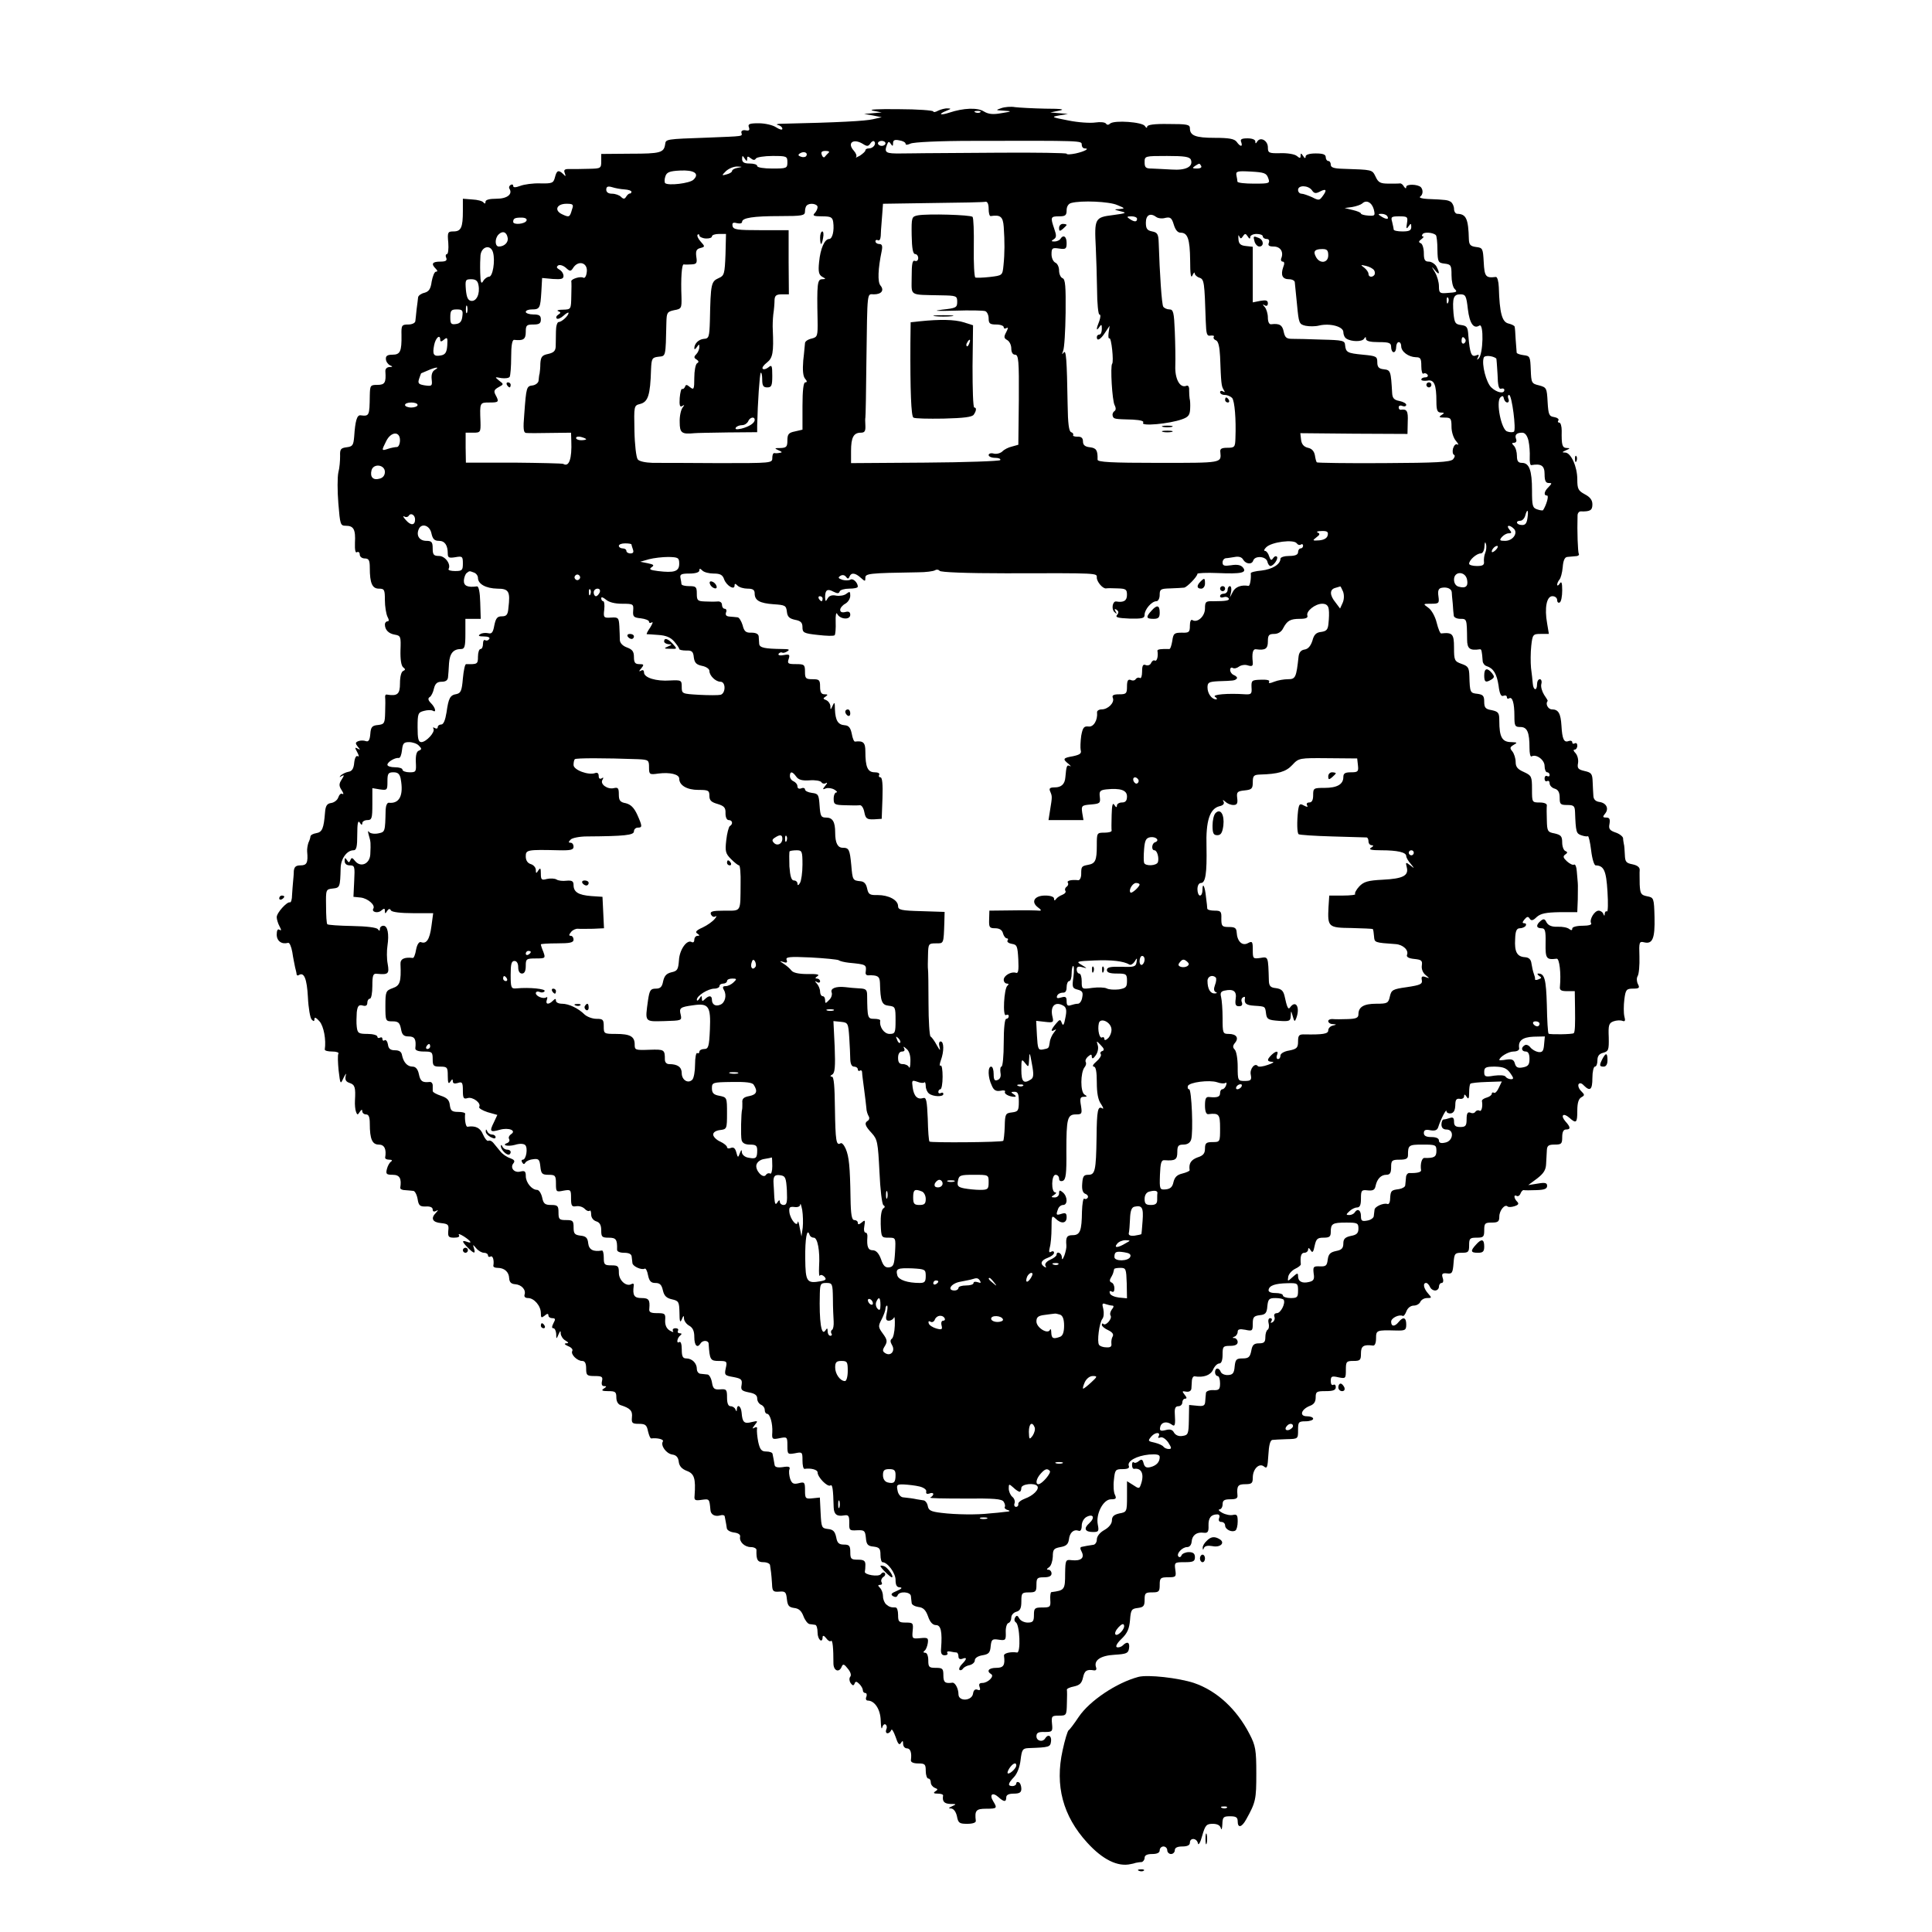<?xml version="1.0" encoding="UTF-8" standalone="yes"?>
<svg version="1.0" xmlns="http://www.w3.org/2000/svg" width="768" height="768" viewBox="0 0 768 768" preserveAspectRatio="xMidYMid meet">
  <g transform="translate(0,768) scale(0.1,-0.1)" fill="#000000" stroke="none">
    <path d="M3980 7250 c-23 -8 -23 -8 10 -10 34 -2 34 -3 -10 -10 -33 -6 -51 -4
-69 7 -25 16 -81 14 -138 -5 -37 -12 -45 -6 -10 8 18 7 19 9 4 9 -10 1 -27 -4
-38 -9 -10 -6 -19 -7 -19 -3 0 4 -62 9 -138 9 -83 1 -123 -1 -102 -6 l35 -7
-35 -3 -35 -3 35 -6 35 -7 -35 -8 c-29 -7 -136 -13 -365 -18 -16 0 -22 -3 -12
-5 9 -2 17 -9 17 -15 0 -6 -11 -3 -25 6 -13 9 -45 16 -69 16 -37 0 -44 -3 -39
-16 4 -11 1 -15 -13 -12 -11 2 -18 -2 -17 -9 4 -16 13 -14 -132 -20 -172 -6
-168 -6 -171 -27 -5 -33 -19 -37 -137 -37 l-117 -1 0 -29 c0 -28 -2 -29 -47
-30 -27 -1 -61 -1 -76 -1 -23 1 -27 -3 -22 -16 5 -14 4 -15 -6 -4 -19 18 -26
15 -33 -13 -6 -23 -11 -25 -59 -24 -28 1 -64 -4 -79 -10 -19 -7 -28 -7 -28 0
0 6 -5 7 -10 4 -6 -4 -8 -10 -5 -15 14 -22 -9 -40 -51 -40 -28 0 -44 -4 -44
-12 0 -8 -3 -9 -8 -3 -4 6 -24 11 -44 12 l-38 3 0 -49 c0 -65 -7 -81 -37 -81
-23 0 -25 -3 -21 -45 2 -25 -1 -45 -5 -45 -5 0 -7 -7 -3 -15 4 -11 -2 -15 -24
-15 -32 0 -37 -9 -18 -28 8 -8 8 -12 1 -12 -6 0 -13 -18 -17 -39 -4 -30 -11
-40 -29 -45 -13 -3 -24 -11 -25 -18 -1 -7 -3 -29 -6 -48 -2 -19 -4 -41 -5 -47
-1 -7 -13 -13 -28 -13 -26 0 -28 -3 -27 -42 1 -65 -5 -78 -36 -78 -20 0 -27
-5 -26 -17 0 -10 8 -21 16 -25 12 -5 12 -7 -2 -7 -11 -1 -17 -8 -16 -18 3 -44
-2 -53 -32 -53 -28 0 -29 -2 -30 -42 -1 -82 -2 -83 -37 -79 -14 2 -21 -23 -25
-84 -3 -35 -6 -40 -30 -43 -24 -3 -27 -8 -26 -35 0 -18 -2 -47 -7 -65 -4 -19
-4 -74 0 -123 7 -85 8 -89 30 -89 31 0 39 -15 36 -68 -1 -28 2 -42 8 -37 6 3
11 -1 11 -9 0 -9 9 -16 20 -16 16 0 20 -7 20 -37 0 -62 10 -83 36 -83 22 0 24
-4 24 -46 0 -25 5 -54 10 -65 7 -13 7 -19 0 -19 -5 0 -10 -6 -10 -12 0 -22 15
-37 40 -41 23 -4 24 -8 22 -62 -1 -37 3 -62 11 -68 9 -7 9 -10 0 -14 -8 -3
-13 -23 -13 -49 0 -44 -10 -52 -53 -45 -4 1 -7 -4 -6 -11 1 -7 1 -34 0 -60 -1
-43 -3 -47 -28 -50 -24 -2 -29 -8 -31 -36 -2 -24 -7 -32 -18 -28 -8 3 -21 3
-29 0 -13 -5 -13 -9 -3 -22 11 -13 11 -14 0 -8 -12 7 -12 4 -2 -14 7 -13 8
-20 2 -16 -6 4 -12 -7 -14 -26 -2 -24 -9 -34 -23 -36 -11 -2 -24 -9 -30 -14
-7 -8 -6 -9 3 -3 11 6 11 3 0 -14 -11 -17 -11 -25 0 -42 8 -12 9 -18 3 -15 -5
4 -12 -2 -16 -13 -3 -11 -16 -21 -28 -23 -17 -2 -23 -11 -25 -38 -5 -63 -11
-78 -35 -82 -12 -2 -22 -7 -23 -13 0 -5 -4 -17 -8 -25 -3 -9 -6 -25 -5 -35 4
-44 -1 -55 -26 -55 -19 0 -25 -6 -27 -22 0 -13 -2 -32 -3 -43 -1 -11 -3 -35
-4 -52 0 -18 -4 -32 -9 -30 -11 3 -52 -41 -52 -59 0 -8 5 -25 11 -36 8 -15 8
-19 0 -14 -7 5 -11 -3 -11 -19 0 -26 20 -40 45 -33 6 2 13 -15 17 -37 3 -22 9
-49 11 -60 3 -11 6 -24 6 -28 1 -5 5 -6 9 -3 21 13 32 -15 36 -88 2 -43 9 -83
15 -89 8 -8 11 -8 11 3 0 8 8 4 20 -10 17 -19 27 -74 21 -112 0 -5 13 -8 30
-8 16 0 28 -4 24 -9 -3 -5 -2 -35 1 -66 7 -57 7 -57 20 -29 9 18 12 20 8 7 -3
-16 1 -23 16 -28 21 -7 24 -18 21 -70 -1 -16 1 -36 4 -44 5 -14 7 -14 15 -1 7
10 10 11 10 3 0 -7 7 -13 15 -13 11 0 15 -11 15 -37 0 -62 10 -83 36 -83 22 0
31 -18 25 -52 0 -5 7 -8 17 -8 10 0 13 -3 6 -8 -6 -4 -13 -17 -16 -29 -5 -20
-2 -23 23 -23 28 0 36 -15 30 -52 0 -5 8 -9 19 -9 11 -1 26 -2 33 -3 6 0 14
-15 17 -32 4 -26 9 -31 33 -30 16 1 27 -3 27 -12 0 -8 5 -10 13 -6 10 6 10 4
0 -7 -22 -22 -14 -38 20 -41 28 -3 32 -6 29 -30 -2 -24 1 -28 23 -28 17 0 24
4 19 11 -3 6 5 3 20 -6 29 -19 35 -30 11 -21 -20 7 -19 0 5 -24 25 -25 31 -25
24 -2 -5 16 -5 16 9 0 8 -10 22 -18 31 -18 9 0 16 -5 16 -11 0 -5 5 -7 10 -4
9 5 15 -15 11 -37 0 -5 7 -8 17 -8 27 0 45 -16 46 -41 1 -16 8 -23 24 -24 26
-2 44 -23 37 -42 -2 -8 3 -13 14 -13 24 0 51 -31 51 -60 0 -19 2 -20 15 -10
10 9 15 9 15 1 0 -6 7 -11 15 -11 13 0 14 -4 5 -20 -7 -14 -7 -20 0 -20 5 0
10 -10 11 -22 0 -22 1 -22 9 -3 7 16 9 17 9 3 1 -9 9 -22 19 -27 13 -8 14 -11
2 -11 -9 -1 -5 -5 8 -11 13 -5 20 -13 17 -19 -8 -13 19 -40 39 -40 11 0 16 -9
16 -30 0 -27 3 -30 34 -30 29 0 33 -3 29 -20 -3 -13 0 -20 8 -20 11 0 11 -2
-1 -10 -11 -7 -7 -10 18 -10 28 0 32 -3 32 -25 0 -16 7 -28 18 -31 37 -12 47
-22 44 -48 -2 -23 1 -26 28 -26 26 0 31 -5 36 -30 4 -16 9 -29 13 -28 25 3 51
-4 46 -12 -10 -16 13 -48 37 -52 16 -2 24 -11 26 -28 2 -18 12 -29 32 -37 30
-11 36 -30 31 -99 -2 -18 2 -20 29 -16 30 4 30 4 34 -40 1 -19 18 -28 39 -22
9 3 18 1 18 -5 1 -6 3 -15 4 -21 1 -5 3 -16 4 -24 0 -8 13 -16 29 -18 16 -2
26 -8 24 -17 -4 -20 18 -41 43 -41 13 0 23 -6 22 -12 -1 -39 4 -48 28 -48 14
0 26 -6 26 -12 1 -7 3 -20 4 -28 1 -8 3 -29 4 -47 1 -28 4 -32 29 -30 24 2 27
-2 30 -30 3 -26 8 -32 29 -35 19 -2 29 -12 37 -33 6 -16 17 -30 24 -31 6 -1
17 -2 22 -3 6 0 10 -14 10 -31 0 -28 20 -45 20 -17 1 7 6 5 14 -5 7 -10 16
-15 19 -11 7 6 10 -29 10 -89 0 -30 23 -39 33 -13 5 12 10 10 24 -8 11 -13 15
-26 10 -32 -5 -6 -4 -17 1 -25 8 -11 12 -12 16 -3 3 10 8 10 19 -1 8 -8 14
-19 14 -25 0 -6 4 -11 10 -11 5 0 7 -7 4 -15 -4 -8 -1 -15 5 -15 28 0 51 -35
52 -80 1 -25 3 -37 6 -27 2 9 8 15 13 12 5 -3 7 -12 3 -20 -3 -8 -1 -15 5 -15
6 0 12 6 15 13 2 6 9 -5 17 -27 9 -28 15 -35 21 -25 7 11 9 10 9 -3 0 -10 7
-18 15 -18 14 0 20 -17 16 -47 -1 -8 10 -13 29 -13 27 0 30 -3 30 -30 0 -16 5
-30 10 -30 6 0 10 -7 10 -15 0 -9 7 -18 16 -22 13 -5 13 -7 2 -14 -9 -6 -7 -9
10 -9 12 0 21 -3 21 -7 -4 -24 4 -33 29 -34 24 0 25 -1 7 -9 -15 -7 -16 -9 -4
-9 10 -1 19 -13 23 -31 5 -27 10 -30 41 -30 23 0 35 5 34 12 -5 41 1 48 41 48
44 0 45 2 28 30 -16 26 -3 37 20 17 23 -21 32 -21 32 -2 0 10 10 15 30 15 23
0 30 5 30 19 0 11 -4 23 -10 26 -5 3 -10 1 -10 -4 0 -6 -7 -11 -15 -11 -20 0
-19 10 6 36 13 14 23 41 26 68 5 41 8 46 32 47 83 3 86 4 89 27 3 22 -12 30
-23 12 -10 -17 -35 -11 -35 8 0 14 8 18 33 17 30 0 32 2 29 32 -3 31 -1 33 27
33 30 0 31 1 32 48 1 26 1 50 0 55 -1 4 12 10 28 13 23 5 31 13 36 35 6 28 15
34 44 29 8 -1 11 4 8 12 -10 28 18 47 74 50 47 3 54 6 57 25 4 25 -7 30 -25
12 -6 -6 -17 -9 -23 -7 -7 2 0 16 18 33 24 23 31 41 34 75 3 41 6 45 31 48 23
3 27 8 27 33 0 26 3 29 30 29 27 0 30 3 30 30 0 27 3 30 33 30 32 0 33 2 29
30 -4 29 -3 30 37 30 34 0 41 3 41 20 0 14 -7 20 -24 20 -13 0 -26 -6 -29 -12
-2 -7 -8 -10 -12 -6 -11 10 14 38 34 38 10 0 17 9 18 22 2 25 20 39 48 35 16
-2 20 4 19 28 -1 31 10 45 35 45 8 0 11 -6 7 -15 -3 -9 0 -15 9 -15 8 0 15 -6
15 -14 0 -16 27 -29 41 -20 5 3 9 19 9 36 0 25 -3 29 -18 26 -11 -3 -30 1 -43
8 -13 7 -18 13 -11 14 6 0 12 9 12 20 0 16 7 20 31 20 23 0 30 4 28 17 -3 36
2 43 31 43 26 0 30 4 30 26 0 35 26 60 45 44 12 -10 14 -2 17 47 2 37 7 58 16
59 6 1 32 2 57 3 45 1 45 1 45 36 0 32 2 35 30 35 17 0 30 5 30 10 0 6 -11 10
-25 10 -31 0 -23 27 11 41 17 6 24 16 24 34 0 23 4 25 40 25 30 0 40 4 40 16
0 8 -4 12 -10 9 -6 -3 -10 3 -10 15 0 19 4 21 30 15 29 -6 30 -5 30 29 0 33 2
36 30 36 27 0 30 3 30 30 0 29 10 36 48 31 7 -1 12 10 12 29 0 32 2 33 78 31
38 -1 42 1 42 24 0 28 -12 32 -30 10 -16 -20 -30 -19 -30 1 0 15 32 30 46 23
4 -2 10 6 15 19 5 13 17 22 29 22 11 0 23 7 26 15 4 8 15 15 27 15 19 0 19 1
4 18 -18 20 -22 42 -8 42 5 0 11 -7 15 -15 3 -8 12 -15 21 -15 8 0 15 7 15 15
0 8 5 15 11 15 6 0 8 9 4 20 -5 16 -2 20 17 18 20 -3 23 2 26 40 3 39 5 42 33
42 26 0 29 3 29 30 0 27 3 30 30 30 27 0 30 3 30 30 0 27 3 30 30 30 25 0 30
4 30 24 0 24 22 51 33 40 3 -3 15 -3 27 1 16 5 19 10 11 18 -13 13 -15 30 -2
23 5 -3 12 1 15 9 3 8 9 15 13 14 4 -1 27 -1 51 0 31 1 42 5 42 17 0 12 -8 14
-37 9 l-38 -6 35 26 c26 20 35 34 36 58 1 18 2 42 3 55 1 18 7 22 31 22 27 0
30 3 30 30 0 20 5 30 15 30 19 0 19 9 -2 32 -21 24 -9 36 15 15 28 -25 32 -21
32 28 0 30 5 47 16 53 14 8 14 10 -1 25 -9 9 -13 21 -10 27 4 6 12 5 21 -5 25
-25 34 -17 34 30 0 25 5 45 10 45 6 0 10 11 10 25 0 17 7 26 23 30 21 6 23 11
22 61 -2 48 0 57 19 64 11 4 27 5 35 2 11 -4 13 0 8 18 -3 13 -3 43 0 67 5 39
8 43 35 43 24 0 27 3 19 18 -5 10 -6 24 -1 32 5 8 8 43 7 77 -2 58 -1 62 19
57 33 -8 43 15 41 100 -2 76 -3 78 -29 83 -25 5 -28 10 -30 47 0 22 -1 48 0
57 1 11 -9 19 -28 23 -26 5 -30 10 -31 38 -1 18 -2 38 -4 43 -1 6 -3 16 -3 23
-1 7 -15 18 -31 23 -23 8 -27 15 -23 34 3 19 0 25 -13 25 -14 0 -15 3 -5 15
17 20 6 43 -22 47 -15 2 -23 10 -24 23 -1 11 -2 37 -3 57 -1 32 -5 37 -32 43
-26 6 -30 11 -26 32 2 13 -2 30 -10 39 -8 8 -10 14 -4 14 6 0 11 7 11 16 0 8
-4 12 -10 9 -5 -3 -10 -2 -10 4 0 6 -7 8 -15 5 -18 -7 -25 8 -28 61 -3 49 -12
65 -38 65 -15 0 -27 22 -17 33 2 1 -5 12 -14 25 -8 13 -14 32 -11 43 3 10 0
19 -6 19 -6 0 -11 -9 -11 -20 0 -28 -15 -25 -17 3 -1 12 -4 40 -7 62 -2 22 -2
61 1 88 5 45 7 47 38 47 l32 0 -7 42 c-11 61 -2 108 21 108 11 0 19 -7 19 -16
0 -8 5 -12 10 -9 6 3 10 25 10 48 0 31 -3 38 -10 27 -5 -8 -10 -10 -10 -4 0 5
4 14 9 20 5 5 11 27 13 49 2 27 8 40 18 41 8 1 23 2 33 3 10 0 16 5 13 9 -4 8
-7 90 -5 153 0 9 6 16 12 16 38 -1 47 4 47 28 0 17 -9 29 -30 40 -26 14 -30
21 -30 59 0 51 -25 106 -48 107 -14 0 -13 2 3 9 17 7 17 9 3 9 -18 1 -21 11
-20 69 0 17 -4 32 -10 32 -5 0 -7 4 -3 9 3 5 -5 11 -17 13 -20 3 -23 9 -26 60
-3 55 -4 58 -34 66 -30 7 -31 10 -33 62 -2 52 -3 55 -28 58 -15 2 -27 6 -28
10 0 4 -2 27 -4 52 -1 25 -3 48 -4 51 0 4 -12 10 -25 13 -25 6 -35 41 -38 144
-1 24 -6 42 -12 41 -40 -5 -45 1 -48 59 -3 54 -4 57 -30 60 -23 3 -28 9 -29
30 -2 83 -11 101 -46 102 -7 0 -13 9 -13 19 0 11 -6 23 -12 28 -13 8 -19 9
-93 12 -22 1 -35 5 -30 9 12 8 13 27 3 38 -13 12 -58 13 -58 1 0 -8 -3 -7 -9
1 -4 8 -11 13 -15 13 -3 -1 -24 -1 -45 -1 -34 0 -42 4 -53 28 -14 28 -11 27
-130 31 -35 1 -48 5 -48 16 0 8 -4 15 -10 15 -5 0 -10 7 -10 15 0 11 -11 15
-40 15 -25 0 -40 -5 -40 -12 0 -9 -4 -8 -10 2 -8 12 -10 12 -10 1 0 -11 -3
-11 -15 -1 -8 7 -38 12 -65 11 -46 -1 -50 1 -50 23 0 27 -29 43 -42 24 -6 -10
-8 -10 -8 0 0 7 -13 12 -31 12 -24 0 -30 -4 -25 -15 7 -20 -4 -19 -18 1 -9 12
-30 16 -87 16 -77 0 -99 9 -99 38 0 15 -11 17 -85 17 -57 1 -85 -3 -85 -11 0
-6 -4 -5 -9 3 -10 16 -120 24 -138 10 -7 -7 -13 -6 -17 0 -4 5 -22 7 -42 4
-20 -3 -68 0 -107 8 -67 13 -70 14 -37 20 l35 6 -35 3 -35 3 35 7 c26 5 11 8
-55 8 -49 1 -103 4 -120 6 -16 3 -41 1 -55 -4z m-83 -16 c-3 -3 -12 -4 -19 -1
-8 3 -5 6 6 6 11 1 17 -2 13 -5z m-297 -126 c0 -5 8 -4 19 1 11 6 115 11 247
11 439 1 434 1 434 -15 0 -8 5 -15 12 -15 21 0 0 -12 -36 -20 -20 -4 -36 -5
-36 -1 0 3 -121 5 -268 4 -148 -1 -281 -2 -298 -2 -16 0 -57 -1 -91 -1 -63 -1
-69 3 -57 35 5 13 8 14 15 3 7 -10 9 -10 9 3 0 12 7 15 25 11 14 -2 25 -8 25
-14z m-170 0 c17 -11 22 -10 30 2 5 8 12 11 15 8 10 -10 -4 -28 -21 -28 -8 0
-14 -3 -14 -8 0 -4 -10 -13 -22 -21 -13 -7 -20 -10 -15 -6 4 5 0 16 -9 26 -28
31 -2 50 36 27z m90 2 c0 -5 -7 -10 -15 -10 -8 0 -15 5 -15 10 0 6 7 10 15 10
8 0 15 -4 15 -10z m-315 -50 c-3 -5 -13 -6 -21 -3 -12 4 -13 8 -3 14 15 9 32
2 24 -11z m89 13 c-5 -5 -12 -12 -15 -16 -3 -5 -9 -2 -12 7 -5 12 0 16 15 16
12 0 17 -3 12 -7z m-324 -24 c0 10 3 11 14 2 10 -8 16 -9 21 -1 3 5 33 10 66
10 56 0 59 -1 59 -25 0 -24 -3 -25 -60 -25 -33 0 -60 4 -60 10 0 6 -13 10 -30
10 -22 0 -30 5 -30 18 0 14 2 15 10 2 8 -12 10 -12 10 -1z m1764 -4 c10 -27
-19 -43 -76 -39 -29 2 -65 3 -80 4 -23 0 -28 4 -28 25 0 25 1 25 89 25 69 0
90 -3 95 -15z m41 -25 c3 -6 -4 -10 -17 -10 -18 0 -20 2 -8 10 19 12 18 12 25
0z m-1842 -7 c-13 -2 -23 -8 -23 -13 0 -4 -9 -10 -21 -13 -21 -6 -21 -5 -3 13
11 10 30 18 44 18 23 -1 23 -1 3 -5z m-176 -47 c-14 -15 -101 -25 -113 -14 -3
4 -3 16 1 27 5 16 16 21 58 23 56 3 79 -12 54 -36z m2284 7 c8 -22 7 -23 -56
-23 -36 0 -65 3 -66 8 0 4 -2 15 -4 25 -3 16 3 18 57 15 53 -3 62 -6 69 -25z
m-2558 -46 c15 -1 27 -5 27 -9 0 -5 -3 -8 -6 -7 -4 0 -10 -5 -15 -13 -6 -10
-11 -10 -21 0 -6 6 -22 12 -35 12 -15 0 -23 6 -23 16 0 12 6 15 23 10 12 -4
34 -8 50 -9z m2732 -3 c9 -14 16 -14 33 -5 25 13 28 5 8 -21 -11 -15 -15 -15
-40 -2 -16 7 -35 14 -42 14 -8 0 -14 7 -14 15 0 20 40 19 55 -1z m-1285 -74
c0 -16 3 -29 8 -29 39 6 49 -2 52 -43 4 -58 4 -105 -1 -153 -4 -40 -4 -40 -54
-46 -27 -3 -54 -4 -58 -2 -4 3 -7 56 -6 119 1 63 -1 118 -5 122 -9 8 -177 13
-217 6 -25 -5 -26 -7 -25 -79 1 -53 5 -75 14 -75 6 0 12 -7 12 -16 0 -9 -6
-14 -13 -11 -10 4 -13 -11 -13 -64 0 -78 -13 -70 116 -73 62 -1 65 -2 65 -26
0 -23 -5 -25 -60 -31 -40 -5 -23 -6 49 -4 61 2 116 1 123 -2 7 -3 13 -16 13
-29 0 -20 5 -24 30 -24 17 0 30 -5 30 -11 0 -5 5 -7 11 -3 7 4 7 -1 -1 -16
-10 -19 -10 -24 4 -32 9 -5 16 -20 16 -33 0 -16 6 -25 15 -25 14 0 16 -24 15
-179 l-2 -179 -25 -7 c-14 -3 -32 -12 -39 -20 -8 -7 -23 -11 -34 -8 -11 3 -20
0 -20 -6 0 -6 12 -11 26 -11 14 0 23 -4 20 -9 -3 -4 -138 -9 -299 -10 l-294
-2 0 48 c0 54 10 73 39 73 15 0 19 6 18 28 -1 15 -1 29 0 32 1 3 3 102 4 220
4 293 2 270 30 270 30 0 42 16 26 35 -12 14 -10 66 5 138 4 20 1 27 -10 27 -8
0 -15 5 -15 11 0 5 5 7 10 4 6 -3 10 4 11 17 0 13 2 34 3 48 1 14 3 37 4 52
l2 28 198 3 c108 1 203 3 210 5 7 1 12 -9 12 -28z m511 15 c32 -13 32 -14 9
-16 -23 -1 -23 -2 5 -9 26 -6 22 -8 -31 -15 -72 -9 -74 -13 -68 -130 2 -38 4
-114 5 -167 0 -54 5 -98 9 -98 6 0 5 -11 0 -26 -13 -32 -13 -43 0 -24 8 12 10
11 10 -7 0 -13 -4 -23 -10 -23 -5 0 -10 -4 -10 -10 0 -18 15 -10 33 18 l18 27
-4 -27 c-2 -15 -1 -25 3 -23 8 5 18 -93 11 -101 -8 -8 0 -148 10 -165 6 -12 5
-20 -2 -24 -5 -4 -8 -12 -6 -18 4 -13 6 -13 80 -15 33 -2 46 -6 41 -13 -9 -14
103 -4 154 14 26 9 32 17 33 42 1 16 0 35 -2 40 -1 6 -2 20 -2 33 1 15 -4 22
-12 18 -25 -9 -45 28 -43 80 1 27 0 88 -2 137 -3 75 -6 87 -21 87 -10 0 -21 5
-25 11 -6 10 -14 131 -18 254 -1 34 -5 41 -26 45 -20 4 -25 11 -25 35 0 31 18
40 42 22 7 -5 23 -7 36 -3 19 4 25 0 33 -27 6 -20 15 -32 27 -32 28 0 37 -24
38 -110 0 -54 3 -74 9 -60 5 11 9 15 9 8 1 -6 9 -14 19 -17 19 -6 20 -18 25
-172 2 -53 4 -61 20 -58 10 1 15 -1 12 -5 -3 -5 1 -11 9 -14 9 -4 14 -25 16
-64 4 -106 5 -118 14 -132 6 -10 6 -12 -2 -7 -7 4 -12 2 -12 -3 0 -6 8 -11 19
-11 10 0 23 -6 29 -12 10 -13 16 -84 13 -160 -1 -35 -3 -38 -32 -38 -23 0 -30
-4 -28 -17 4 -44 10 -43 -245 -43 -189 0 -244 3 -243 13 1 37 -5 46 -30 49
-20 2 -28 9 -28 23 0 14 -7 20 -22 19 -12 0 -20 3 -17 7 2 4 -2 9 -8 11 -9 3
-13 35 -14 109 -3 182 -6 222 -16 207 -7 -9 -7 -7 -2 7 5 11 9 79 10 152 1
104 -1 133 -12 137 -8 3 -14 17 -14 31 0 14 -7 28 -15 31 -8 4 -15 18 -15 33
0 25 3 27 30 23 27 -4 30 -1 30 22 0 26 -13 35 -25 16 -3 -5 -14 -10 -23 -10
-14 0 -14 2 -3 9 11 7 11 15 2 41 -16 47 -15 50 19 50 25 0 30 4 30 24 0 15 7
26 18 29 40 11 152 6 183 -8z m1020 -17 c6 -25 5 -27 -22 -25 -16 1 -29 5 -29
8 0 4 -15 10 -32 14 l-33 8 30 4 c17 3 34 9 40 14 16 16 38 5 46 -23z m-3187
0 c-9 -32 -11 -33 -39 -20 -33 15 -23 42 17 42 26 0 29 -3 22 -22z m976 9 c0
-7 -5 -18 -12 -25 -9 -9 -3 -12 29 -12 35 0 42 -3 45 -22 5 -35 -3 -68 -16
-68 -18 0 -35 -38 -40 -92 -4 -38 -1 -50 12 -58 16 -9 16 -9 0 -10 -19 0 -21
-18 -18 -162 1 -64 0 -68 -24 -74 -14 -3 -26 -11 -26 -18 -1 -6 -3 -37 -7 -69
-3 -38 -1 -62 7 -72 9 -10 9 -15 1 -15 -7 0 -11 -31 -11 -94 l0 -94 -30 -7
c-25 -5 -30 -11 -30 -36 0 -25 -4 -29 -27 -30 -25 0 -26 -1 -8 -9 14 -6 16 -9
5 -10 -8 -2 -18 -2 -22 -1 -5 0 -8 -8 -8 -20 0 -20 -4 -20 -212 -20 -117 1
-235 1 -263 1 -30 1 -54 6 -60 14 -6 8 -12 59 -13 114 -2 98 -2 100 22 106 32
8 41 34 44 138 2 43 4 47 30 50 29 3 28 -3 31 136 1 39 3 43 31 49 29 5 30 8
29 52 -3 75 1 131 9 130 4 -1 18 -1 31 0 20 1 23 5 19 30 -3 23 0 31 16 35 19
5 19 6 1 26 -10 11 -15 23 -12 27 4 3 7 2 7 -3 0 -5 11 -11 25 -12 14 -1 25 3
25 8 0 6 13 10 28 10 l28 0 -2 -82 c-3 -76 -5 -84 -26 -93 -31 -14 -33 -20
-36 -170 -2 -65 -4 -71 -24 -72 -21 -2 -38 -19 -38 -38 0 -5 5 -3 10 5 9 13
10 13 10 0 0 -9 -6 -22 -12 -28 -10 -10 -10 -15 1 -21 9 -6 10 -11 2 -15 -6
-4 -11 -30 -11 -58 0 -46 -2 -49 -17 -37 -13 11 -17 11 -20 1 -3 -6 -8 -10
-11 -8 -4 2 -8 -14 -10 -36 -2 -30 1 -38 10 -32 10 6 10 5 1 -7 -6 -8 -12 -34
-11 -57 0 -43 8 -49 58 -44 8 1 68 2 133 3 l117 1 0 26 c2 92 10 205 14 210 3
3 6 -9 6 -26 0 -25 4 -32 20 -32 17 0 20 7 20 46 0 41 -2 45 -15 34 -9 -7 -19
-10 -23 -6 -4 4 4 15 17 25 23 18 27 40 23 131 -1 14 0 41 2 60 3 19 5 45 5
58 1 17 7 22 29 22 l28 0 -1 128 0 127 -110 0 c-95 0 -110 2 -113 17 -2 12 2
15 17 11 12 -3 21 -1 21 5 0 16 44 23 151 23 88 0 99 2 99 18 0 10 3 21 7 24
11 12 43 7 43 -6z m2265 -37 c8 -13 -5 -13 -25 0 -13 8 -13 10 2 10 9 0 20 -4
23 -10z m-3422 -17 c-6 -14 -53 -18 -53 -5 0 14 7 17 33 17 15 0 23 -5 20 -12z
m2427 7 c0 -13 -11 -13 -30 0 -12 8 -11 10 8 10 12 0 22 -4 22 -10z m1073 -17
c-4 -22 -2 -25 6 -13 9 13 11 13 11 -2 0 -14 -8 -18 -35 -18 -19 0 -35 3 -35
8 0 4 -3 17 -6 30 -6 20 -3 22 28 22 33 0 35 -2 31 -27z m-3575 -58 c4 -18
-13 -35 -35 -35 -16 0 -17 32 -1 48 16 16 32 10 36 -13z m3690 10 c3 -3 6 -29
6 -57 1 -50 3 -53 29 -56 25 -3 27 -7 27 -46 0 -23 5 -47 12 -54 13 -13 10
-14 -34 -17 -25 -2 -28 2 -28 27 0 16 -7 41 -16 56 -15 25 -15 25 0 8 18 -22
21 -14 6 15 -6 10 -20 19 -30 19 -16 0 -20 7 -20 34 0 19 -6 37 -12 39 -10 4
-9 8 2 16 8 6 11 11 7 11 -5 0 -6 4 -2 9 5 10 43 7 53 -4z m-767 -4 c8 12 11
11 19 -1 6 -10 10 -11 10 -2 0 6 11 12 25 12 14 0 25 -4 25 -10 0 -5 7 -10 15
-10 9 0 12 -6 9 -15 -5 -11 1 -15 19 -15 26 0 40 -20 31 -45 -4 -8 -1 -15 5
-15 7 0 8 -8 2 -22 -11 -32 -3 -48 23 -48 13 0 23 -6 23 -12 1 -7 5 -48 9 -90
7 -73 8 -77 34 -83 15 -3 39 -3 54 1 43 10 96 -4 96 -26 0 -10 5 -22 12 -26
20 -13 62 -13 70 -1 6 9 8 9 8 0 0 -9 17 -13 50 -13 43 0 50 -3 50 -20 0 -11
5 -20 10 -20 6 0 10 9 10 20 0 11 5 20 10 20 6 0 10 -7 10 -16 0 -22 29 -43
58 -44 19 0 22 -5 22 -36 0 -19 4 -33 9 -29 5 3 12 1 16 -5 3 -5 -1 -10 -9
-10 -9 0 -16 -4 -16 -9 0 -4 11 -6 24 -4 27 5 36 -15 36 -84 0 -34 4 -43 18
-43 14 0 15 -2 2 -10 -12 -8 -9 -10 13 -10 24 0 27 -3 27 -37 0 -20 8 -45 18
-56 9 -11 12 -17 6 -14 -7 4 -14 -3 -18 -16 -3 -12 -1 -23 4 -25 5 -2 3 -10
-4 -18 -12 -11 -64 -14 -276 -15 -144 -1 -263 1 -265 3 -3 2 -6 15 -8 28 -3
16 -12 27 -28 30 -16 4 -25 14 -27 32 l-3 26 213 -2 213 -1 1 48 c2 43 -3 52
-28 48 -5 0 -8 4 -8 10 0 6 7 9 15 5 8 -3 15 -1 15 5 0 5 -12 12 -27 15 -22 4
-28 12 -29 32 -5 87 -6 91 -33 94 -20 2 -26 9 -26 28 0 23 -4 25 -57 30 -62 6
-68 9 -71 38 -1 18 -9 20 -92 22 -49 2 -103 3 -118 3 -23 0 -29 5 -34 28 -5
27 -17 34 -50 30 -8 -1 -13 10 -13 27 0 15 -6 34 -12 41 -10 11 -10 13 0 7 7
-4 12 -1 12 8 0 12 -7 14 -30 10 l-30 -6 0 110 0 111 -27 3 c-22 2 -29 9 -30
28 -1 14 0 19 3 11 5 -11 8 -11 15 0z m-2981 -65 c9 -33 -1 -96 -16 -96 -7 0
-18 -8 -23 -17 -8 -14 -11 -7 -12 32 -1 28 0 59 1 70 4 36 41 45 50 11z m3320
-11 c0 -31 -34 -35 -49 -6 -12 22 -5 31 26 31 18 0 23 -5 23 -25z m-2948 -70
c-2 -14 -8 -22 -13 -19 -11 7 -49 -5 -48 -14 1 -4 1 -31 0 -59 -1 -53 -1 -53
-33 -54 -18 0 -27 -3 -19 -6 11 -4 11 -7 0 -14 -7 -4 -10 -11 -6 -15 4 -4 16
1 27 11 11 10 20 15 20 11 0 -11 -27 -36 -39 -36 -6 0 -11 -17 -11 -37 0 -21
-1 -48 -1 -61 -1 -17 -8 -24 -30 -29 -24 -5 -29 -11 -31 -37 0 -17 -2 -35 -3
-41 -2 -5 -3 -18 -4 -27 0 -9 -11 -18 -23 -20 -25 -3 -26 -5 -34 -115 -5 -57
-3 -73 7 -74 8 -1 51 -1 97 0 l82 1 1 -32 c3 -72 -9 -106 -32 -92 -4 2 -93 4
-197 5 l-190 0 -1 60 0 59 30 0 c29 0 30 2 29 43 -3 77 -3 77 35 77 38 0 40 2
25 30 -8 15 -6 21 12 31 21 11 21 12 2 26 -18 15 -18 15 9 10 15 -2 30 0 33 5
3 5 6 41 6 79 0 46 4 69 12 68 36 -4 46 2 46 31 0 27 3 30 30 30 23 0 30 4 30
20 0 16 -7 20 -30 20 -16 0 -30 5 -30 10 0 6 11 10 24 10 32 0 34 5 38 71 l3
54 43 -4 c33 -2 42 0 42 12 0 9 -7 20 -16 25 -12 7 -13 11 -5 17 7 4 21 -1 31
-10 15 -14 19 -14 27 -2 21 36 63 23 55 -18z m3130 11 c4 -5 4 -14 2 -18 -8
-12 -24 -10 -24 3 0 7 -8 18 -17 25 -16 12 -15 12 7 7 14 -3 28 -11 32 -17z
m-3560 -59 c7 -35 -8 -66 -29 -63 -13 2 -18 14 -21 44 -3 39 -2 42 21 42 18 0
26 -6 29 -23z m3933 -96 c7 -57 23 -80 46 -65 18 10 15 -114 -3 -131 -8 -7 -8
-6 -3 4 6 11 4 13 -8 8 -18 -7 -24 8 -30 78 -2 35 -6 40 -29 43 -23 3 -26 8
-30 46 -5 62 0 76 27 76 21 0 24 -6 30 -59z m-78 27 c-3 -8 -6 -5 -6 6 -1 11
2 17 5 13 3 -3 4 -12 1 -19z m-3900 -40 c-3 -7 -5 -2 -5 12 0 14 2 19 5 13 2
-7 2 -19 0 -25z m-19 -15 c-2 -20 -9 -29 -25 -31 -20 -3 -23 1 -23 27 0 27 4
31 26 31 22 0 25 -4 22 -27z m-88 -94 c0 -8 5 -8 15 1 13 11 15 8 13 -23 -2
-28 -8 -37 -26 -40 -28 -5 -34 3 -26 42 6 29 24 44 24 20z m4075 2 c3 -5 1
-12 -5 -16 -5 -3 -10 1 -10 9 0 18 6 21 15 7z m123 -76 c1 -1 3 -30 5 -63 1
-45 5 -61 15 -57 6 2 12 0 12 -5 0 -17 -30 -11 -52 10 -20 19 -39 92 -30 118
3 11 36 8 50 -3z m-4219 -45 c-11 -6 -15 -20 -13 -38 3 -26 1 -28 -27 -24 -25
4 -29 8 -23 26 4 11 7 21 8 22 0 0 12 5 26 11 31 14 51 16 29 3z m4263 -130
c5 0 8 7 4 15 -3 8 -2 15 3 15 11 0 29 -140 19 -146 -4 -3 -17 -3 -27 1 -23 7
-45 117 -27 135 8 8 12 7 14 -4 2 -9 8 -16 14 -16z m-4332 -10 c0 -5 -11 -10
-25 -10 -14 0 -25 5 -25 10 0 6 11 10 25 10 14 0 25 -4 25 -10z m1340 -59 c0
-13 -22 -27 -53 -35 -19 -4 -26 -3 -22 4 3 5 14 10 25 10 10 0 20 7 24 15 6
16 26 21 26 6z m-1410 -81 c0 -15 -6 -27 -12 -27 -7 0 -23 -3 -35 -7 -27 -9
-27 -8 -8 30 19 39 55 41 55 4z m4486 -2 c4 -18 6 -48 5 -66 -1 -18 2 -32 6
-31 40 7 53 -2 53 -36 0 -25 4 -35 16 -35 14 0 14 -1 0 -16 -18 -17 -21 -34
-6 -34 8 0 -3 -38 -16 -58 -1 -2 -12 -1 -23 3 -19 6 -21 14 -21 76 0 79 -11
109 -40 109 -15 0 -20 7 -20 28 0 15 -5 33 -12 40 -9 9 -9 12 1 12 7 0 11 6 8
14 -7 17 1 26 24 26 11 0 20 -11 25 -32z m-3746 6 c0 -2 -9 -4 -20 -4 -11 0
-20 4 -20 9 0 5 9 7 20 4 11 -3 20 -7 20 -9z m-800 -130 c0 -14 -8 -24 -22
-27 -25 -7 -38 7 -31 34 8 28 53 22 53 -7z m4542 -183 c-3 -22 -9 -29 -23 -28
-22 1 -26 17 -5 17 7 0 16 9 19 20 8 30 14 24 9 -9z m-4422 -6 c0 -24 -17 -25
-36 -3 -11 12 -14 18 -7 15 6 -4 14 -3 18 3 8 13 25 3 25 -15z m65 -55 c5 -23
12 -30 30 -30 23 0 35 -17 35 -51 0 -16 5 -18 30 -14 28 5 30 3 30 -25 0 -27
-3 -30 -31 -30 -16 0 -28 3 -26 8 11 18 -13 52 -38 52 -21 0 -25 5 -25 30 0
25 -4 30 -25 30 -27 0 -41 20 -31 45 10 27 44 18 51 -15z m4303 18 c17 -17 -4
-48 -35 -48 -21 0 -24 2 -13 15 7 8 19 15 27 15 13 0 13 3 3 15 -15 18 1 20
18 3z m-740 -25 c-2 -12 -14 -19 -33 -21 -28 -2 -29 -1 -12 12 14 10 15 15 5
19 -7 3 0 6 15 6 22 1 28 -3 25 -16z m-123 -33 c4 -6 11 -8 16 -5 5 4 9 1 9
-4 0 -6 -4 -11 -10 -11 -5 0 -10 -7 -10 -15 0 -10 -11 -15 -35 -15 -19 0 -35
-5 -35 -11 0 -22 -32 -42 -75 -47 -24 -2 -44 -7 -43 -11 2 -21 -3 -51 -9 -50
-29 5 -52 -4 -62 -23 l-12 -23 5 23 c2 12 0 22 -5 22 -5 0 -9 -7 -9 -15 0 -8
-7 -15 -15 -15 -8 0 -15 -4 -15 -10 0 -5 6 -7 14 -4 8 3 16 1 20 -4 6 -9 -10
-12 -61 -12 -30 1 -33 -2 -33 -29 0 -31 -30 -58 -50 -46 -6 4 -10 -6 -10 -22
0 -26 -3 -29 -32 -28 -30 0 -34 -3 -38 -33 -3 -18 -8 -33 -12 -32 -32 1 -48
-1 -47 -7 4 -22 -2 -43 -10 -39 -5 3 -11 -1 -15 -9 -3 -8 -12 -12 -21 -9 -11
5 -15 -1 -15 -26 0 -17 -4 -29 -9 -25 -5 3 -12 1 -16 -4 -3 -6 -12 -8 -20 -4
-11 4 -15 -3 -15 -26 0 -28 -3 -31 -31 -31 -23 0 -30 -4 -25 -15 7 -18 -19
-45 -45 -45 -11 0 -19 -6 -18 -12 3 -31 -14 -59 -34 -56 -18 2 -23 -4 -29 -37
-3 -22 -4 -48 -2 -57 4 -13 -3 -18 -30 -24 -41 -7 -43 -11 -18 -31 9 -8 11
-12 5 -8 -12 6 -14 1 -18 -45 -2 -27 -16 -40 -42 -40 -20 0 -24 -4 -18 -17 8
-19 8 -20 -1 -75 l-6 -38 69 0 70 0 -5 29 c-4 28 -2 30 34 33 36 3 39 5 36 30
-3 23 1 27 25 30 57 6 83 -3 83 -28 0 -17 -6 -24 -20 -24 -11 0 -20 -6 -20
-12 0 -9 -4 -8 -10 2 -7 11 -10 0 -11 -40 -1 -30 -1 -58 0 -62 0 -5 -13 -8
-29 -8 -30 0 -30 -1 -30 -52 0 -59 -6 -71 -35 -76 -26 -5 -27 -7 -27 -37 0
-14 -6 -25 -12 -24 -27 3 -47 -2 -41 -10 3 -5 1 -12 -5 -16 -6 -4 -8 -11 -5
-16 4 -5 -2 -12 -12 -16 -10 -4 -21 -11 -25 -17 -5 -7 -8 -7 -8 2 0 7 -14 12
-35 12 -43 0 -58 -25 -29 -47 14 -10 15 -14 4 -13 -8 1 -56 2 -106 1 l-91 -1
-1 -35 c-1 -31 1 -35 24 -35 17 0 28 -7 31 -20 3 -11 10 -20 15 -20 5 0 7 -4
3 -9 -3 -5 5 -11 17 -13 21 -3 23 -9 26 -62 2 -44 0 -57 -10 -53 -18 6 -48
-11 -48 -28 0 -8 6 -15 13 -15 7 0 8 -3 2 -8 -14 -10 -20 -126 -6 -117 6 3 11
1 11 -4 0 -6 -4 -11 -10 -11 -6 0 -10 -38 -10 -95 0 -52 -4 -95 -9 -95 -4 0
-6 -11 -4 -24 3 -15 -1 -25 -11 -29 -12 -5 -16 0 -16 23 0 17 -4 30 -10 30
-14 0 -13 -43 2 -74 8 -20 17 -25 35 -22 13 3 21 1 18 -4 -5 -8 17 -20 38 -20
7 0 6 4 -3 10 -13 8 -12 10 3 10 13 0 17 -8 17 -39 0 -36 -3 -40 -27 -43 -26
-3 -28 -6 -29 -56 -1 -29 -4 -55 -6 -57 -5 -6 -288 -8 -293 -3 -3 2 -6 43 -7
91 -3 72 -6 86 -18 82 -23 -7 -37 7 -42 42 -4 29 -3 30 18 23 12 -5 25 -6 28
-3 3 4 6 -3 6 -14 0 -11 6 -25 13 -30 16 -13 57 -14 57 -2 0 6 -4 7 -10 4 -5
-3 -10 -1 -10 4 0 6 4 11 8 11 5 0 9 22 9 50 0 27 -3 47 -8 44 -5 -3 -4 7 1
21 13 35 13 75 -1 75 -6 0 -8 -9 -4 -22 4 -17 1 -14 -11 7 -9 17 -20 32 -25
35 -4 3 -8 62 -8 131 0 70 -1 130 -2 135 -1 5 -1 30 0 57 1 45 2 47 31 47 32
0 31 -4 34 85 l1 40 -92 3 c-80 2 -93 5 -93 20 0 24 -37 44 -81 44 -32 -1 -37
3 -42 26 -4 19 -12 28 -27 29 -30 3 -31 4 -36 64 -6 62 -9 69 -34 69 -20 0
-30 19 -30 60 0 43 -10 60 -36 60 -20 0 -23 5 -26 48 -3 43 -5 47 -30 50 -16
2 -28 8 -28 14 0 5 -7 8 -15 4 -9 -3 -15 0 -15 8 0 8 -7 16 -15 20 -8 3 -15
12 -15 21 0 20 10 19 25 -2 9 -13 24 -17 53 -15 22 2 43 -2 47 -7 3 -6 12 -8
18 -4 7 4 6 -1 -2 -10 -12 -15 -12 -17 2 -11 9 3 24 1 34 -5 10 -6 13 -11 8
-11 -6 0 -11 -11 -11 -25 0 -23 4 -25 46 -26 25 -1 51 -1 58 0 7 1 15 -11 18
-28 5 -25 10 -29 38 -28 l31 2 3 83 c2 55 -1 82 -8 82 -6 0 -8 5 -5 10 3 6 -5
10 -18 10 -28 0 -37 21 -37 83 0 35 -8 43 -41 39 -4 -1 -10 13 -13 31 -5 24
-12 33 -28 34 -27 2 -37 19 -39 63 0 29 -2 31 -9 15 -8 -18 -9 -18 -9 -2 -1
10 -8 20 -17 24 -13 5 -13 7 -2 14 10 7 9 9 -4 9 -13 0 -18 8 -18 30 0 27 -3
30 -30 30 -27 0 -30 3 -30 30 0 28 -3 30 -36 30 -31 0 -35 2 -29 20 6 18 3 20
-19 16 -15 -3 -24 -1 -21 5 4 5 10 7 14 5 4 -3 13 0 21 5 11 7 6 9 -20 9 -70
1 -90 5 -92 20 0 8 -2 22 -2 30 -1 10 -11 15 -29 15 -22 -1 -29 5 -35 30 -5
16 -14 31 -20 31 -7 1 -21 2 -32 3 -13 1 -17 6 -14 16 4 8 1 15 -5 15 -6 0
-11 7 -11 16 0 9 -8 14 -17 13 -10 -1 -33 -1 -50 0 -30 1 -33 4 -33 31 0 27
-3 30 -30 30 -16 0 -30 3 -31 8 0 4 -2 15 -4 25 -3 14 4 17 36 17 24 0 39 5
39 12 0 9 3 9 12 0 7 -7 27 -12 45 -12 26 0 36 -5 42 -24 10 -25 41 -43 41
-24 0 9 3 9 12 0 7 -7 25 -12 40 -12 21 0 28 -5 28 -19 0 -28 20 -39 75 -43
46 -3 50 -5 53 -29 2 -21 10 -28 33 -33 22 -4 29 -11 29 -29 0 -22 5 -25 61
-31 34 -4 64 -5 67 -1 3 3 5 27 4 53 -1 26 2 40 6 32 10 -22 52 -26 52 -4 0
11 -6 15 -20 11 -13 -3 -20 0 -20 9 0 7 9 18 20 24 11 6 20 20 20 32 0 17 -2
18 -15 8 -8 -7 -26 -10 -40 -8 -17 4 -29 0 -35 -11 -8 -14 -9 -13 -10 5 0 29
9 35 33 22 16 -8 22 -8 25 1 2 6 19 11 38 11 19 0 34 3 34 8 0 16 -19 34 -29
28 -6 -4 -21 -4 -32 -1 -17 6 -19 9 -8 16 8 5 17 3 22 -4 7 -9 10 -9 14 1 7
17 23 15 45 -5 17 -15 18 -15 18 0 0 17 13 19 210 22 30 0 60 4 67 8 6 4 14 3
18 -2 3 -6 108 -10 263 -10 376 1 362 1 362 -17 0 -17 24 -45 37 -43 4 1 25 1
46 0 33 -1 37 -4 37 -26 0 -23 -13 -31 -43 -26 -14 2 -20 -30 -7 -42 10 -9 11
-9 5 2 -6 10 -4 12 4 7 8 -6 9 -11 2 -20 -9 -10 2 -13 49 -15 51 -1 60 1 60
15 0 21 28 54 47 54 7 0 13 11 13 25 0 23 4 25 43 26 23 1 47 2 54 3 11 1 53
44 53 55 0 3 36 5 81 3 94 -4 117 1 100 22 -8 10 -23 13 -47 9 -27 -4 -34 -2
-34 11 0 9 6 16 13 17 6 0 23 3 36 5 16 3 28 -1 33 -11 11 -18 35 -20 40 -3 7
20 50 17 56 -4 2 -10 8 -18 12 -18 13 0 33 30 26 37 -4 4 -11 1 -15 -6 -7 -10
-10 -9 -16 8 -3 11 -11 21 -16 21 -6 0 -4 6 4 14 21 22 111 33 122 16z m749
-38 c-4 -9 -6 -25 -5 -34 2 -14 -5 -18 -28 -18 -17 0 -31 4 -31 9 0 15 30 41
46 41 8 0 14 11 15 28 1 17 3 21 6 9 3 -10 1 -26 -3 -35z m-3394 34 c0 -2 3
-11 6 -20 4 -11 1 -16 -10 -16 -9 0 -16 5 -16 10 0 6 -7 10 -15 10 -8 0 -15 5
-15 10 0 6 11 10 25 10 14 0 25 -2 25 -4z m3438 -20 c-7 -8 -15 -12 -17 -11
-5 6 10 25 20 25 5 0 4 -6 -3 -14z m-3248 -57 c0 -31 -20 -37 -85 -29 -31 4
-36 7 -25 15 12 8 9 11 -15 16 l-30 6 35 10 c19 5 54 9 77 9 39 -1 43 -3 43
-27z m-816 -35 c9 -3 16 -13 16 -21 0 -25 32 -42 77 -43 46 0 52 -11 44 -77
-2 -27 -8 -33 -26 -33 -18 0 -24 -7 -30 -36 -5 -28 -10 -35 -25 -31 -10 2 -24
1 -31 -4 -10 -6 -6 -9 14 -9 17 0 26 -4 22 -10 -4 -6 -11 -8 -16 -5 -5 4 -9
-3 -9 -14 0 -12 -4 -21 -10 -21 -5 0 -10 -13 -10 -30 0 -30 -2 -31 -47 -30 -5
0 -10 -26 -13 -57 -4 -48 -8 -58 -25 -62 -26 -4 -32 -16 -40 -73 -5 -31 -12
-48 -21 -48 -8 0 -14 -5 -14 -11 0 -5 -5 -7 -12 -3 -6 4 -8 3 -5 -3 8 -13 -29
-53 -48 -53 -12 0 -15 14 -15 59 0 55 2 59 25 65 14 4 30 4 35 1 16 -10 11 12
-7 30 -11 11 -13 19 -5 24 6 3 14 19 17 34 5 20 13 27 31 27 16 0 24 6 25 18
1 9 3 34 4 56 3 39 17 56 48 56 14 0 17 10 17 60 l0 60 30 0 31 0 -2 65 c-1
41 -6 65 -13 64 -38 -5 -53 2 -52 24 1 12 6 25 11 29 12 9 10 9 29 2z m420
-25 c-3 -5 -10 -7 -15 -3 -5 3 -7 10 -3 15 3 5 10 7 15 3 5 -3 7 -10 3 -15z
m3528 -4 c5 -26 -6 -35 -34 -27 -11 3 -18 14 -18 28 0 35 46 34 52 -1z m-493
-47 c5 -14 4 -32 -2 -45 l-10 -22 -18 24 c-24 29 -24 52 -1 58 9 3 18 5 20 6
1 0 6 -9 11 -21z m432 -2 c0 -6 2 -27 4 -46 1 -19 3 -41 4 -47 0 -7 12 -13 26
-13 26 0 26 0 27 -82 0 -37 11 -45 51 -39 6 1 8 -6 11 -48 1 -8 8 -17 16 -19
27 -9 40 -31 47 -77 4 -33 10 -45 19 -41 8 3 14 1 14 -5 0 -6 4 -8 9 -5 13 8
21 -19 21 -70 0 -40 2 -44 24 -44 27 0 36 -21 36 -83 0 -21 3 -36 8 -34 18 11
52 -13 52 -38 0 -14 5 -25 10 -25 6 0 10 -5 10 -11 0 -5 -4 -7 -10 -4 -5 3
-10 -1 -10 -10 0 -9 5 -13 10 -10 6 3 10 -1 10 -9 0 -8 9 -18 20 -21 14 -4 20
-15 20 -36 0 -26 3 -29 30 -29 26 0 30 -4 31 -27 3 -81 5 -86 24 -93 11 -4 23
-6 27 -4 3 2 9 -23 13 -56 4 -34 12 -60 18 -60 33 -1 42 -21 47 -104 3 -46 2
-82 -2 -79 -5 2 -8 -2 -9 -9 0 -10 -2 -10 -6 0 -2 6 -11 12 -18 12 -17 0 -38
-36 -30 -50 4 -6 -10 -10 -34 -10 -24 0 -41 -5 -41 -11 0 -8 -4 -8 -12 -2 -7
6 -28 10 -46 9 -23 -1 -37 5 -44 17 -7 15 -12 16 -24 6 -19 -16 -18 -29 4 -29
14 0 17 -9 16 -60 -1 -61 3 -66 44 -61 11 2 18 -58 13 -111 -2 -14 5 -18 28
-18 l31 0 1 -67 c1 -65 0 -95 -5 -100 -4 -5 -96 -6 -100 -2 -3 2 -6 54 -7 114
-3 103 -9 125 -34 125 -5 0 -4 -4 3 -9 11 -7 11 -9 -2 -14 -9 -4 -15 -3 -14 1
1 4 -2 14 -5 22 -3 8 -7 26 -9 39 -2 17 -10 25 -26 26 -32 2 -42 22 -39 72 1
33 6 43 19 43 9 0 20 5 23 10 3 6 1 10 -6 10 -8 0 -8 4 1 15 10 12 15 13 21 3
6 -9 13 -8 28 7 16 14 37 18 91 19 l70 0 2 51 c0 27 1 57 0 65 -1 8 -2 29 -4
47 -1 17 -6 29 -11 26 -4 -3 -17 3 -28 13 -15 14 -17 20 -7 27 10 7 10 10 1
14 -7 2 -13 18 -13 34 0 25 -5 30 -30 36 -28 5 -30 9 -31 52 -1 25 -1 52 0 59
1 7 -10 12 -29 12 -30 0 -30 1 -30 53 0 51 -2 54 -32 68 -25 11 -33 20 -33 40
0 14 -6 33 -13 42 -11 13 -10 17 5 26 16 9 15 10 -9 11 -37 0 -48 20 -48 85 0
31 -3 36 -30 42 -25 4 -30 10 -30 34 0 23 -5 28 -27 31 -29 3 -30 5 -32 71 -1
33 -5 39 -31 48 -28 10 -30 14 -30 65 0 54 -6 61 -51 56 -4 -1 -12 19 -18 43
-6 25 -21 51 -33 59 -22 16 -22 16 11 16 31 0 33 2 29 30 -3 21 0 30 11 33 22
5 41 -3 42 -17z m-3424 -8 c-3 -8 -6 -5 -6 6 -1 11 2 17 5 13 3 -3 4 -12 1
-19z m37 7 c-4 -8 -10 -15 -15 -15 -5 0 -9 7 -9 15 0 8 7 15 15 15 9 0 12 -6
9 -15z m89 -45 c44 0 46 -1 44 -27 -2 -25 2 -28 31 -31 17 -2 32 -8 32 -13 0
-6 5 -7 11 -3 6 3 3 -5 -6 -20 -10 -14 -16 -26 -14 -27 2 0 23 -1 46 -3 30 -2
48 -9 63 -26 11 -13 20 -26 20 -30 0 -3 12 -6 28 -6 22 1 28 -4 30 -27 3 -22
10 -29 33 -34 16 -3 29 -12 29 -20 0 -19 25 -43 44 -43 22 0 21 -47 0 -52 -9
-2 -47 -2 -85 0 -68 4 -69 4 -69 32 0 26 -2 27 -46 25 -56 -4 -104 11 -104 32
0 9 -5 11 -12 7 -9 -5 -9 -2 1 9 12 15 11 17 -8 17 -16 0 -21 6 -21 28 0 22
-6 30 -27 38 -17 6 -28 17 -29 29 0 11 -1 36 -2 56 -2 33 -4 36 -33 34 -29 -2
-31 0 -27 32 2 18 0 33 -4 33 -4 0 -8 5 -8 12 0 6 7 4 18 -5 12 -11 36 -17 65
-17z m797 20 c0 -5 -2 -10 -4 -10 -3 0 -8 5 -11 10 -3 6 -1 10 4 10 6 0 11 -4
11 -10z m2012 -42 c2 -13 1 -37 -1 -55 -2 -26 -8 -32 -29 -35 -20 -2 -29 -11
-35 -35 -7 -21 -17 -33 -31 -35 -14 -2 -22 -11 -24 -28 -9 -83 -12 -90 -42
-90 -16 0 -40 -4 -55 -10 -17 -7 -24 -7 -20 0 4 6 -9 9 -33 8 -36 -1 -38 -3
-37 -30 2 -26 -1 -29 -24 -28 -71 5 -135 -1 -121 -10 8 -5 10 -10 4 -10 -17 0
-34 23 -34 47 0 20 5 23 43 25 60 2 65 2 73 10 4 4 -1 10 -10 14 -9 3 -16 13
-16 21 0 8 5 11 10 8 6 -4 17 -1 25 5 8 6 24 9 35 5 17 -5 21 -3 20 12 -4 36
0 54 13 52 37 -5 47 2 47 31 0 25 4 30 25 30 15 0 29 8 36 23 16 30 28 37 67
37 23 0 32 4 29 13 -6 17 31 47 59 47 16 0 24 -7 26 -22z m-3617 -542 c12 -12
12 -15 0 -20 -9 -3 -13 -18 -12 -45 2 -39 1 -41 -25 -41 -15 0 -28 5 -28 10 0
6 -13 10 -30 10 -16 0 -30 4 -30 10 0 11 30 29 45 27 6 -1 11 13 13 31 3 27 7
32 28 32 14 0 32 -6 39 -14z m873 -54 c40 -2 42 -4 42 -32 0 -29 2 -30 37 -25
46 6 83 -3 83 -20 0 -27 31 -45 76 -45 40 0 44 -2 44 -24 0 -18 8 -25 33 -32
26 -8 32 -15 31 -37 0 -16 5 -27 13 -27 15 0 18 -16 4 -24 -4 -3 -11 -28 -14
-56 -5 -44 -3 -53 19 -75 14 -14 28 -25 32 -25 4 0 7 -33 6 -73 -1 -115 4
-107 -64 -107 -49 0 -58 -3 -54 -15 4 -8 11 -12 18 -8 6 4 5 -1 -3 -10 -8 -10
-29 -25 -48 -34 -25 -11 -31 -18 -21 -24 10 -7 10 -9 1 -9 -7 0 -13 -7 -13
-16 0 -8 -4 -12 -10 -9 -19 12 -49 -30 -51 -72 -3 -37 -6 -43 -30 -48 -20 -5
-28 -14 -33 -36 -4 -22 -11 -29 -29 -29 -21 0 -25 -6 -31 -46 -12 -88 -15 -85
65 -83 68 2 70 2 65 25 -7 27 -3 31 50 38 61 9 70 -4 66 -96 -3 -69 -6 -78
-23 -78 -10 0 -19 -5 -19 -11 0 -5 -4 -8 -8 -5 -5 3 -9 -18 -9 -45 0 -28 -5
-55 -11 -61 -17 -17 -42 -1 -42 26 0 24 -16 36 -50 36 -10 0 -17 7 -17 18 0
40 -2 41 -62 39 -56 -2 -58 -1 -58 21 0 32 -18 42 -75 42 -47 0 -48 1 -48 30
0 27 -3 30 -29 30 -16 0 -37 8 -47 17 -25 25 -63 43 -90 43 -13 0 -24 5 -24
12 0 9 -3 9 -12 0 -17 -17 -31 -15 -24 4 3 8 2 13 -3 9 -12 -7 -41 5 -41 17 0
6 7 8 15 5 8 -4 17 -2 20 3 6 9 -60 16 -112 11 -21 -2 -23 2 -23 54 0 42 3 55
15 55 9 0 15 -9 15 -25 0 -16 6 -25 15 -25 10 0 15 10 15 30 0 28 2 30 40 30
38 0 39 1 30 26 -6 14 -10 27 -10 30 0 2 29 4 65 4 51 0 65 3 65 15 0 8 -5 15
-11 15 -8 0 -8 4 1 15 6 8 19 14 28 13 10 -1 36 0 60 0 l43 2 -3 63 -3 62 -45
3 c-51 4 -70 16 -70 44 0 15 -6 19 -28 17 -15 -2 -33 0 -40 5 -7 4 -24 5 -38
2 -21 -6 -24 -3 -24 21 0 22 -2 25 -10 13 -8 -13 -10 -13 -10 2 0 9 -9 20 -20
23 -13 4 -20 15 -20 31 0 26 6 27 133 24 46 -1 57 2 57 14 0 9 -5 16 -12 16
-9 0 -9 3 1 13 6 6 35 12 64 12 149 1 187 5 187 20 0 8 7 15 15 15 19 0 19 5
-2 52 -13 28 -26 40 -45 45 -23 4 -28 11 -28 35 0 25 -3 29 -20 25 -25 -6 -56
16 -45 33 5 9 4 11 -3 6 -7 -4 -12 -1 -12 9 0 11 -5 15 -14 12 -26 -10 -86 12
-86 32 0 10 2 20 5 23 5 5 116 5 253 0z m2860 -24 c3 -25 0 -28 -27 -28 -24 0
-31 -4 -31 -19 0 -29 -25 -43 -75 -43 -43 0 -45 -1 -45 -29 0 -20 -5 -29 -16
-29 -8 0 -12 -5 -8 -11 4 -8 1 -8 -13 -1 -16 9 -19 7 -23 -21 -5 -45 -4 -87 2
-93 3 -3 63 -7 134 -9 71 -2 132 -4 137 -4 4 -1 7 -8 7 -16 0 -8 6 -15 13 -15
8 0 7 -4 -3 -10 -11 -7 1 -10 40 -10 65 0 100 -8 100 -23 0 -6 8 -20 18 -31
16 -20 16 -20 -2 -6 -18 14 -19 13 -14 -7 9 -34 -15 -46 -95 -50 -60 -3 -76
-8 -94 -27 -12 -13 -19 -27 -16 -30 4 -3 -18 -6 -48 -6 l-55 0 -3 -46 c-4 -79
-1 -82 91 -83 45 -1 83 -3 85 -4 2 -2 4 -15 5 -29 2 -25 1 -25 86 -31 29 -2
53 -24 45 -43 -3 -8 7 -14 29 -16 28 -3 33 -6 30 -26 -2 -14 4 -29 15 -38 17
-14 17 -14 0 -8 -14 5 -18 2 -15 -12 3 -16 -6 -20 -59 -28 -57 -8 -62 -11 -68
-37 -6 -27 -10 -29 -54 -29 -50 0 -71 -13 -71 -42 0 -14 -9 -18 -42 -19 -24
-1 -51 -1 -60 0 -10 1 -18 -3 -18 -8 0 -6 8 -12 18 -12 16 -1 16 -2 0 -6 -10
-2 -18 -11 -18 -19 0 -14 -22 -17 -92 -16 -24 1 -28 -3 -28 -28 0 -25 -5 -30
-35 -36 -20 -3 -35 -12 -35 -20 0 -8 -4 -14 -10 -14 -5 0 -7 7 -4 15 8 19 -3
19 -22 1 -19 -19 -18 -26 4 -27 9 0 1 -6 -18 -12 -19 -7 -37 -9 -40 -5 -11 15
-33 -11 -28 -34 4 -21 1 -25 -24 -25 -27 0 -28 1 -28 57 0 31 -5 61 -12 68 -8
8 -8 15 1 26 17 20 6 36 -25 36 -23 0 -24 3 -24 63 0 34 -3 72 -6 84 -4 15 -1
22 13 25 36 8 50 -2 45 -33 -3 -22 0 -29 13 -29 11 0 15 5 12 15 -4 8 -2 17 4
20 5 4 9 3 8 -2 -4 -22 4 -29 38 -31 44 -3 42 -2 46 -33 3 -21 10 -24 50 -27
43 -3 47 -1 48 20 1 22 1 22 8 -2 6 -22 8 -23 14 -7 16 43 -2 74 -25 42 -7
-10 -12 0 -22 47 -5 20 -13 27 -34 30 -21 2 -27 8 -28 28 -3 100 -2 97 -34 92
-29 -4 -30 -3 -30 32 0 33 -2 36 -19 27 -23 -13 -43 7 -45 42 -1 18 -7 22 -31
22 -27 0 -30 3 -30 33 1 29 -2 32 -27 32 -15 0 -28 3 -29 8 0 4 -2 25 -5 46
-4 43 -14 62 -14 28 0 -12 -4 -22 -10 -22 -5 0 -10 11 -10 25 0 15 6 25 14 25
18 0 24 38 22 145 -3 102 13 150 51 160 15 3 21 10 17 18 -5 9 -4 9 7 0 7 -7
21 -13 32 -13 14 0 18 6 15 28 -3 24 1 27 30 30 28 3 32 7 32 33 0 25 4 29 28
30 73 2 104 11 129 38 26 28 28 28 142 27 l116 -1 3 -27z m-3805 -55 c12 -65
-5 -99 -48 -94 -6 0 -11 -11 -12 -27 -2 -91 -2 -89 -30 -95 -16 -3 -32 0 -36
6 -5 7 -5 1 -1 -13 8 -27 8 -30 6 -76 -2 -39 -39 -54 -61 -26 -10 13 -14 14
-18 3 -5 -11 -7 -11 -14 0 -7 11 -9 10 -9 -3 0 -12 8 -18 21 -18 19 0 20 -5
17 -62 l-3 -63 30 -3 c28 -4 58 -30 49 -44 -8 -13 17 -20 31 -8 12 10 15 10
15 -1 0 -12 2 -12 9 0 6 9 11 10 15 2 4 -7 40 -11 88 -11 l80 0 -7 -52 c-7
-53 -20 -72 -42 -63 -7 2 -15 -9 -19 -30 -3 -19 -9 -34 -13 -33 -34 4 -50 -4
-49 -24 3 -72 -2 -86 -31 -96 -27 -10 -29 -13 -29 -71 0 -60 1 -61 28 -61 23
0 29 -5 34 -30 4 -24 11 -30 31 -30 24 0 30 -12 26 -47 -1 -8 11 -13 34 -13
32 0 35 -2 35 -30 0 -27 3 -30 30 -30 28 0 30 -3 30 -37 0 -28 3 -34 10 -23 7
11 10 12 10 2 0 -9 7 -11 20 -7 17 6 20 2 20 -30 0 -31 3 -35 19 -30 20 6 55
-20 46 -35 -3 -5 12 -14 33 -21 l39 -11 -14 -30 c-18 -36 -15 -40 24 -29 35
10 68 -3 44 -18 -7 -5 -11 -13 -7 -19 3 -6 0 -12 -6 -15 -27 -9 0 -16 29 -8
19 6 35 5 41 -1 11 -11 4 -58 -10 -58 -5 0 -6 -5 -2 -11 5 -8 8 -8 13 0 4 6
18 12 31 13 22 3 25 -2 28 -29 3 -29 7 -33 33 -33 26 0 29 -3 29 -35 0 -33 1
-34 30 -28 29 5 30 4 30 -30 0 -30 3 -35 20 -32 11 2 26 -2 34 -10 7 -8 16
-11 20 -8 3 4 6 -3 6 -15 0 -12 8 -23 20 -27 14 -4 20 -15 20 -36 0 -26 3 -29
30 -29 29 0 34 -7 33 -47 -1 -8 11 -13 28 -13 19 0 29 -5 30 -15 1 -8 2 -20 3
-26 1 -13 37 -29 49 -22 4 2 10 -9 13 -26 5 -24 12 -31 29 -31 18 0 25 -7 30
-29 5 -22 14 -31 36 -36 27 -6 29 -10 30 -53 0 -36 3 -42 9 -27 7 17 9 17 9 3
1 -10 10 -22 21 -28 14 -8 20 -21 20 -45 0 -34 12 -46 25 -25 9 14 32 12 32
-2 4 -64 7 -68 41 -68 32 0 33 -2 27 -29 -6 -27 -4 -29 31 -35 31 -6 35 -10
32 -31 -4 -20 0 -24 29 -30 23 -4 33 -11 33 -24 0 -11 7 -21 15 -25 8 -3 15
-12 15 -21 0 -8 4 -15 9 -15 12 0 23 -39 21 -74 -2 -27 0 -29 29 -23 30 6 31
5 31 -29 0 -35 1 -36 30 -31 29 6 30 5 30 -28 0 -19 3 -34 8 -34 25 4 52 -3
52 -14 0 -19 39 -59 51 -52 8 6 11 -13 13 -87 1 -28 13 -37 41 -32 18 3 21 -1
21 -29 -1 -30 1 -32 31 -30 29 1 32 -1 35 -30 2 -27 8 -33 31 -35 23 -3 27 -8
27 -33 0 -16 4 -29 8 -29 20 0 52 -43 52 -70 0 -22 5 -30 18 -30 10 -1 6 -6
-13 -14 -22 -9 -26 -14 -15 -21 9 -5 15 -4 18 3 6 18 52 15 53 -3 1 -8 2 -21
3 -27 0 -7 13 -14 27 -16 19 -2 29 -12 38 -37 8 -24 19 -35 32 -35 19 0 25
-26 20 -92 -2 -20 2 -28 14 -28 9 0 14 4 11 9 -4 5 2 8 11 6 10 -2 21 -4 26
-4 4 -1 7 -8 7 -16 0 -9 6 -12 15 -9 20 8 19 -1 -1 -21 -9 -9 -13 -19 -10 -23
4 -3 10 -1 14 5 4 6 16 12 27 14 11 3 20 11 20 19 0 9 12 17 30 20 25 4 31 10
33 36 3 27 6 30 32 26 27 -4 29 -2 28 29 -1 18 4 35 10 37 7 2 12 12 12 22 0
10 9 20 20 23 15 4 20 14 20 41 0 33 2 36 30 36 27 0 30 3 30 30 0 27 3 30 30
30 20 0 30 5 30 15 0 8 -6 15 -12 15 -9 0 -8 3 2 10 8 5 14 24 15 42 0 29 4
33 30 38 23 4 31 11 34 30 3 28 19 42 39 35 7 -3 12 5 12 20 0 14 8 29 19 35
27 14 35 -3 11 -25 -24 -21 -17 -35 15 -35 22 0 24 3 19 29 -9 43 22 101 52
101 20 0 23 3 16 18 -5 9 -7 36 -4 60 4 39 6 42 34 42 21 0 29 4 25 13 -7 19
31 40 81 45 30 2 42 0 42 -10 0 -20 -13 -34 -37 -40 -16 -4 -23 0 -27 15 -4
16 -8 18 -19 9 -8 -7 -17 -9 -20 -5 -4 3 -7 -1 -7 -10 0 -10 3 -16 8 -16 31 5
42 -23 26 -65 -5 -14 -8 -14 -30 1 l-24 15 0 -61 c0 -60 -1 -62 -30 -67 -22
-5 -30 -12 -30 -28 0 -13 -12 -28 -30 -38 -18 -10 -30 -25 -30 -38 0 -11 -7
-21 -15 -21 -8 -1 -19 -3 -25 -4 -5 -1 -15 -3 -20 -4 -7 -1 -7 -7 0 -20 12
-24 -3 -37 -40 -33 -24 3 -25 1 -26 -52 0 -66 -2 -68 -55 -75 -3 -1 -5 -14 -4
-31 2 -28 -1 -30 -32 -30 -30 0 -33 -3 -33 -30 0 -25 -4 -30 -25 -30 -13 0
-28 7 -33 16 -7 13 -11 14 -17 4 -4 -7 -3 -15 3 -19 16 -10 20 -122 5 -120
-27 4 -54 -3 -52 -13 5 -38 -2 -48 -31 -48 -30 0 -40 -13 -20 -25 14 -8 -13
-35 -35 -35 -12 0 -15 -5 -11 -16 4 -11 2 -15 -8 -11 -10 4 -16 -2 -18 -15 -4
-30 -58 -33 -58 -3 0 22 -13 47 -24 46 -29 -4 -36 1 -36 29 0 27 -3 30 -30 30
-27 0 -30 3 -30 30 0 17 -5 30 -12 30 -8 0 -9 3 -3 8 6 4 11 18 13 30 3 21 0
23 -30 20 -32 -3 -33 -2 -30 30 3 30 1 32 -27 32 -28 0 -31 3 -31 30 0 17 -4
30 -10 30 -19 0 -25 2 -37 12 -7 6 -13 20 -13 32 0 12 -5 27 -12 34 -9 9 -9
12 1 12 7 0 9 5 5 11 -3 6 0 15 7 20 7 4 10 11 6 16 -5 4 -11 2 -15 -4 -8 -13
-69 -3 -64 10 1 4 2 16 2 27 0 16 -7 20 -30 20 -27 0 -30 3 -30 30 0 25 -4 30
-25 30 -20 0 -27 6 -31 29 -5 23 -12 31 -33 33 -25 3 -26 6 -29 64 l-3 61 -29
-3 c-28 -3 -30 -1 -30 31 0 33 -2 35 -25 29 -20 -5 -27 -2 -34 17 -4 13 -6 30
-3 38 4 10 -2 13 -26 9 -22 -3 -32 0 -33 9 -1 7 -3 18 -4 23 -1 6 -3 15 -4 20
0 6 -12 10 -25 10 -19 0 -25 7 -32 38 -4 20 -6 43 -5 51 2 8 -2 10 -11 5 -9
-5 -8 -2 2 11 14 17 13 18 -12 12 -30 -8 -37 -1 -40 37 -2 26 -17 37 -19 14 0
-10 -2 -10 -6 0 -2 6 -11 12 -19 12 -9 0 -14 11 -14 34 0 32 -2 35 -27 33 -24
-2 -29 3 -33 28 -3 17 -11 30 -17 31 -7 1 -20 2 -28 3 -8 0 -15 9 -15 19 0 23
-19 42 -42 42 -14 0 -18 8 -18 36 0 21 -4 33 -10 29 -13 -8 -8 18 5 27 6 5 5
8 -3 8 -7 0 -10 5 -7 10 3 6 -1 10 -10 10 -9 0 -13 -5 -10 -11 4 -6 -1 -5 -13
2 -13 8 -19 22 -18 41 2 26 -1 28 -32 28 -26 0 -33 4 -31 18 3 35 -2 42 -31
42 -29 0 -36 10 -31 49 2 7 -2 10 -8 7 -21 -13 -51 14 -51 44 0 27 -3 30 -30
30 -27 0 -30 3 -30 30 0 17 -3 29 -7 29 -35 -6 -52 3 -55 29 -2 21 -9 28 -30
30 -24 3 -28 8 -28 33 0 26 -3 29 -30 29 -27 0 -30 3 -30 30 0 26 -3 30 -29
30 -25 0 -31 5 -36 30 -4 17 -13 30 -20 30 -21 0 -45 29 -45 55 0 19 -4 22
-21 18 -25 -7 -43 15 -28 33 7 9 3 14 -13 20 -13 4 -31 16 -40 28 -10 12 -22
27 -28 34 -6 7 -15 10 -19 7 -5 -2 -14 9 -21 25 -11 27 -30 36 -62 31 -7 -1
-12 31 -9 52 0 4 -12 7 -28 7 -25 0 -30 5 -33 27 -2 20 -11 29 -35 37 -18 6
-33 14 -33 19 0 4 0 14 0 22 0 9 -6 15 -12 14 -29 -3 -37 2 -43 31 -4 20 -13
30 -25 30 -21 0 -36 17 -42 45 -2 14 -11 20 -28 20 -18 0 -26 6 -28 23 -2 12
-8 20 -13 17 -5 -4 -9 -1 -9 5 0 6 -4 8 -10 5 -5 -3 -10 -1 -10 4 0 6 -18 11
-39 11 -36 0 -40 3 -43 28 -2 15 -1 41 0 58 3 25 8 31 23 27 13 -4 19 0 19 11
0 9 5 16 10 16 6 0 10 23 10 51 0 42 3 50 18 48 45 -4 50 -1 43 39 -4 20 -4
53 -1 72 7 47 1 80 -16 80 -8 0 -14 -6 -14 -12 0 -9 -2 -10 -8 -2 -4 7 -45 12
-102 13 -52 1 -97 4 -99 7 -3 2 -5 35 -5 72 -1 66 -1 67 27 70 28 3 29 5 31
82 1 37 25 70 51 70 12 0 15 14 15 63 0 44 3 58 10 47 6 -10 10 -11 10 -2 0 6
9 12 20 12 18 0 20 7 20 63 l0 64 30 -5 c29 -4 30 -3 30 32 0 31 3 36 24 36
18 0 25 -7 29 -27z m2932 -2 c3 -5 1 -12 -4 -15 -5 -3 -11 1 -15 9 -6 16 9 21
19 6z m-1415 -235 c0 -21 -20 -30 -33 -17 -9 9 -8 14 3 21 21 14 30 12 30 -4z
m17 -8 c-3 -8 -6 -5 -6 6 -1 11 2 17 5 13 3 -3 4 -12 1 -19z m1465 -6 c-14 -4
-16 -32 -3 -32 11 0 19 -30 14 -47 -5 -15 -50 -17 -55 -3 -2 6 -2 30 0 55 3
36 8 44 25 47 23 3 38 -13 19 -20z m-1402 -89 c0 -32 -5 -65 -10 -73 -6 -10
-10 -11 -10 -2 0 6 -6 12 -14 12 -10 0 -15 16 -18 56 -1 31 -1 58 1 60 2 2 15
4 28 4 21 0 23 -4 23 -57z m2430 47 c0 -5 -4 -10 -10 -10 -5 0 -10 5 -10 10 0
6 5 10 10 10 6 0 10 -4 10 -10z m-1090 -126 c0 -9 -31 -37 -36 -32 -9 9 8 38
22 38 8 0 14 -3 14 -6z m-2420 -268 c0 -3 -4 -8 -10 -11 -5 -3 -10 -1 -10 4 0
6 5 11 10 11 6 0 10 -2 10 -4z m1224 -33 c5 -4 23 -8 40 -10 71 -7 71 -7 67
-39 -1 -7 4 -12 11 -11 37 1 45 -4 46 -30 2 -74 7 -88 35 -91 26 -3 27 -6 27
-58 0 -50 -2 -54 -24 -54 -21 0 -41 27 -37 53 1 4 -10 7 -24 7 -26 0 -27 3
-28 93 0 23 -5 27 -31 28 -17 1 -42 3 -56 5 -37 4 -60 -5 -54 -21 3 -8 -1 -22
-10 -30 -14 -15 -16 -15 -16 -1 0 9 -4 16 -10 16 -5 0 -10 8 -10 18 0 10 -6
24 -12 31 -10 11 -10 13 0 7 6 -4 12 -2 12 3 0 6 -6 11 -12 11 -9 0 -8 3 2 10
10 6 -3 9 -40 8 -35 0 -57 5 -64 14 -6 8 -20 20 -31 27 -17 11 -18 12 -1 7 13
-5 17 -2 13 8 -5 12 10 14 95 10 56 -3 106 -8 112 -11z m1216 3 c0 -8 -4 -18
-10 -21 -5 -3 -10 3 -10 14 0 12 5 21 10 21 6 0 10 -6 10 -14z m-1546 -28
c-10 -16 -22 -7 -17 13 4 15 8 17 14 8 4 -7 5 -17 3 -21z m1485 8 c5 -4 15 2
21 11 10 17 11 16 8 -2 -3 -18 -10 -20 -61 -18 -43 1 -57 -2 -57 -13 0 -10 12
-14 40 -14 37 0 40 -2 40 -29 0 -25 -4 -29 -32 -34 -18 -2 -40 -1 -49 4 -8 4
-34 5 -57 2 -42 -6 -42 -5 -42 26 0 17 -4 31 -10 31 -5 0 -10 7 -10 16 0 11 6
14 23 9 20 -5 20 -5 -3 9 -24 14 -21 15 50 18 71 3 117 -3 139 -16z m230 -7
c-7 -4 -18 -5 -26 -2 -10 4 -11 9 -2 19 9 11 15 12 26 3 11 -9 11 -14 2 -20z
m-452 -43 c-6 -40 -4 -45 17 -50 19 -5 22 -11 18 -31 -2 -14 -10 -25 -17 -25
-8 0 -20 -3 -29 -6 -12 -4 -16 0 -16 16 0 17 -4 20 -21 15 -16 -5 -20 -3 -17
6 3 8 13 13 22 13 11 -1 16 6 16 22 0 13 5 24 10 24 6 0 10 14 10 30 0 17 3
30 6 30 4 0 4 -20 1 -44z m-2252 -6 c3 -5 1 -10 -4 -10 -6 0 -11 5 -11 10 0 6
2 10 4 10 3 0 8 -4 11 -10z m2818 4 c3 -3 2 -17 -3 -29 -6 -16 -5 -25 3 -29 7
-2 5 -5 -4 -5 -18 -1 -29 18 -29 50 0 18 20 26 33 13z m-1917 -19 c-8 -8 -22
-15 -31 -15 -12 0 -14 -4 -7 -16 12 -21 4 -51 -15 -58 -19 -8 -33 1 -33 20 0
17 -12 18 -28 2 -9 -9 -12 -9 -12 3 0 12 -2 12 -10 -1 -5 -8 -10 -10 -10 -4 0
16 45 44 70 44 11 0 20 5 20 10 0 6 7 10 15 10 8 0 15 5 15 10 0 6 9 10 21 10
18 0 19 -2 5 -15z m1313 -94 c10 -7 12 -19 6 -47 -5 -28 -9 -34 -14 -21 -6 16
-8 16 -24 -3 -20 -24 -22 -34 -4 -24 7 5 6 1 -3 -10 -8 -10 -16 -27 -17 -39
-4 -25 -3 -24 -28 -29 -18 -3 -20 3 -23 56 l-3 58 35 -4 c33 -4 35 -2 30 19
-11 44 11 65 45 44z m-916 -18 c-7 -2 -19 -2 -25 0 -7 3 -2 5 12 5 14 0 19 -2
13 -5z m1105 -72 c2 -11 -4 -28 -12 -37 -9 -9 -16 -11 -16 -4 0 6 -4 9 -9 6
-10 -6 -19 30 -13 56 5 24 46 7 50 -21z m-1042 -36 c2 -33 4 -72 4 -87 1 -18
6 -28 15 -28 8 0 15 -5 15 -11 0 -5 4 -8 8 -5 5 3 9 0 9 -7 0 -7 4 -37 8 -67
4 -30 8 -64 9 -75 0 -11 5 -25 9 -32 4 -6 3 -14 -3 -18 -15 -9 -12 -20 15 -49
23 -25 25 -37 31 -154 3 -70 10 -130 16 -133 7 -4 6 -9 -1 -13 -7 -5 -11 -30
-10 -62 2 -53 3 -54 31 -54 29 0 29 0 26 -57 -3 -50 -6 -58 -23 -61 -16 -2
-24 6 -33 33 -9 24 -20 35 -33 35 -18 0 -24 14 -21 53 1 9 -2 17 -7 17 -6 0
-8 12 -5 27 4 23 3 25 -11 13 -10 -8 -15 -9 -15 -1 0 6 -6 11 -14 11 -10 0
-14 21 -15 88 -2 126 -6 164 -19 195 -7 16 -16 26 -21 22 -17 -10 -20 10 -22
138 -1 88 -4 127 -12 127 -8 0 -7 4 2 9 10 7 12 31 9 110 l-5 102 30 -3 c28
-3 29 -5 33 -63z m2744 55 c0 -5 -4 -10 -9 -10 -6 0 -13 5 -16 10 -3 6 1 10 9
10 9 0 16 -4 16 -10z m-2542 -75 c-3 -3 -9 2 -12 12 -6 14 -5 15 5 6 7 -7 10
-15 7 -18z m2560 -7 c-2 -27 -7 -32 -23 -30 -11 2 -25 10 -32 19 -6 8 -16 12
-22 8 -16 -9 -13 -25 4 -25 10 0 15 -10 15 -29 0 -23 -5 -30 -26 -34 -20 -4
-28 0 -32 15 -4 15 -11 19 -33 16 -16 -3 -29 -3 -29 -2 0 12 36 34 56 34 14 0
24 5 23 13 -5 30 13 44 57 46 l45 1 -3 -32z m-1756 -26 c-7 -2 -10 -8 -6 -13
3 -5 -5 -18 -18 -29 -13 -11 -17 -19 -10 -20 8 0 12 -19 12 -63 0 -42 5 -70
17 -86 9 -14 11 -21 5 -17 -18 11 -22 -7 -23 -115 -2 -134 -6 -149 -33 -149
-18 0 -22 -6 -24 -35 -2 -24 2 -37 13 -41 8 -3 12 -10 9 -15 -3 -5 -9 -7 -14
-4 -4 3 -8 -20 -9 -51 -1 -76 -7 -94 -37 -94 -23 0 -28 -8 -25 -41 1 -8 -3
-26 -8 -40 -7 -17 -10 -19 -10 -6 -1 17 -21 25 -21 9 0 -5 -12 -14 -26 -20
-15 -7 -22 -17 -18 -24 4 -7 3 -8 -4 -4 -19 12 -14 26 13 36 14 5 25 14 25 20
0 6 -5 8 -12 4 -8 -5 -9 0 -5 17 4 13 7 48 7 77 0 49 1 52 16 38 22 -22 44
-20 44 5 0 16 -4 19 -20 14 -22 -7 -23 -5 -14 19 3 9 12 16 20 16 19 0 18 34
-1 50 -12 10 -15 10 -15 -4 0 -9 -8 -16 -17 -16 -15 0 -16 2 -3 10 8 5 11 10
5 10 -17 0 -16 70 1 70 8 0 14 -7 14 -15 0 -9 6 -12 15 -9 12 5 15 28 14 118
0 130 4 146 38 146 24 0 25 3 20 35 -5 28 -3 35 11 35 14 0 15 2 3 9 -17 11
-16 87 0 108 6 7 8 16 5 21 -3 6 1 15 9 22 12 10 15 10 15 -1 1 -9 6 -8 15 5
9 12 12 29 9 40 -6 20 -6 20 12 1 13 -13 15 -20 6 -23z m-2672 18 c0 -5 -5
-10 -11 -10 -5 0 -7 5 -4 10 3 6 8 10 11 10 2 0 4 -4 4 -10z m1909 -59 c0 -20
-3 -30 -6 -23 -2 6 -13 12 -24 12 -14 0 -19 7 -19 25 0 16 6 25 16 25 9 0 12
5 8 13 -5 8 -2 8 9 -2 11 -8 17 -27 16 -50z m479 -72 c-29 -19 -38 -9 -38 38
0 43 1 45 15 27 14 -18 14 -17 16 16 1 30 3 27 11 -19 8 -42 7 -55 -4 -62z
m1905 26 c15 -21 15 -25 3 -25 -8 0 -18 5 -21 10 -4 6 -23 7 -46 4 -35 -6 -39
-4 -39 15 0 18 6 21 43 21 33 -1 46 -6 60 -25z m-3070 -2 c-7 -2 -21 -2 -30 0
-10 3 -4 5 12 5 17 0 24 -2 18 -5z m1938 -38 c5 4 6 -1 3 -9 -3 -9 -10 -16
-15 -16 -5 0 -9 -7 -9 -15 0 -15 -10 -19 -42 -16 -14 2 -18 -5 -18 -34 0 -23
5 -35 13 -34 43 5 47 0 47 -56 0 -54 0 -55 -30 -55 -25 0 -30 -4 -30 -26 0
-19 -7 -28 -30 -35 -26 -10 -35 -24 -31 -51 0 -3 -13 -9 -29 -13 -21 -5 -30
-14 -35 -33 -4 -20 -12 -28 -31 -30 -24 -2 -25 0 -23 58 2 47 5 59 18 58 43
-3 51 2 51 32 0 25 4 30 24 30 16 0 27 7 31 20 9 28 2 200 -8 200 -5 0 -7 6
-5 13 6 15 85 25 116 15 13 -5 28 -6 33 -3z m-1875 -7 c17 -26 12 -39 -17 -45
-23 -4 -30 -11 -28 -27 0 -11 0 -23 -1 -26 -4 -13 -6 -107 -2 -122 3 -12 14
-18 33 -18 24 0 29 -4 29 -23 0 -31 -5 -35 -35 -29 -14 2 -25 12 -26 21 0 12
-2 12 -8 -3 -7 -19 -8 -19 -14 3 -4 16 -11 22 -21 18 -9 -4 -16 -2 -16 3 0 5
-12 15 -27 22 -16 7 -28 20 -28 28 0 9 11 16 28 18 26 3 27 5 27 66 0 63 0 64
-30 70 -23 4 -30 11 -30 30 0 23 3 24 79 25 55 1 82 -2 87 -11z m2962 -12 c-6
-14 -15 -23 -19 -20 -5 3 -9 1 -9 -4 0 -5 -9 -12 -20 -15 -11 -3 -20 -9 -19
-14 4 -22 -2 -44 -10 -38 -5 3 -12 1 -16 -4 -3 -6 -12 -8 -20 -4 -11 4 -15 -3
-15 -26 0 -26 -4 -31 -25 -31 -19 0 -25 5 -25 21 0 15 -4 19 -16 15 -9 -3 -20
-6 -25 -6 -5 0 -9 -9 -9 -20 0 -13 7 -20 20 -20 32 0 27 -46 -5 -52 -17 -4
-25 -1 -25 8 0 9 -11 14 -30 14 -21 0 -30 5 -30 16 0 12 7 15 26 11 18 -3 27
0 31 12 10 32 33 76 33 64 0 -6 8 -10 17 -9 12 2 17 12 18 32 0 22 4 28 18 26
9 -2 17 3 17 10 0 9 3 9 10 -2 7 -11 10 -8 10 16 0 17 2 33 5 36 3 3 32 6 65
7 l60 2 -12 -25z m-1891 8 c-3 -3 -12 -4 -19 -1 -8 3 -5 6 6 6 11 1 17 -2 13
-5z m868 -4 c-3 -5 -11 -10 -16 -10 -6 0 -7 5 -4 10 3 6 11 10 16 10 6 0 7 -4
4 -10z m775 -255 c0 -24 -9 -29 -47 -28 -11 1 -18 -24 -14 -49 1 -8 -18 -12
-46 -11 -7 1 -14 -8 -14 -18 -1 -10 -2 -24 -3 -31 0 -6 -12 -13 -25 -15 -31
-4 -33 -6 -35 -37 0 -15 -5 -25 -11 -22 -15 5 -50 -10 -51 -23 -1 -6 -2 -17
-3 -25 0 -7 -12 -16 -26 -18 -21 -4 -25 -1 -25 18 0 24 -14 32 -25 14 -3 -5
-13 -10 -21 -10 -14 0 -14 2 0 15 8 8 22 15 30 15 12 0 16 10 16 35 0 33 2 36
27 33 21 -2 28 2 31 17 6 29 22 45 43 45 14 0 19 7 19 30 0 27 3 30 34 30 25
0 33 4 33 18 0 40 3 42 58 42 52 0 55 -1 55 -25z m-2640 -61 c0 -19 -4 -33 -9
-29 -5 3 -13 0 -16 -5 -11 -18 -44 18 -38 40 3 11 16 21 32 23 14 2 27 5 29 6
1 0 2 -15 2 -35z m58 -96 c2 -47 0 -58 -13 -58 -8 0 -15 6 -15 13 0 8 -4 7
-10 -3 -7 -11 -10 -7 -12 20 -1 19 -2 44 -3 55 -2 29 4 37 28 33 19 -3 22 -10
25 -60z m802 32 c0 -27 -3 -30 -34 -30 -18 0 -47 3 -63 6 -25 5 -29 10 -25 30
4 22 9 24 63 24 59 0 59 0 59 -30z m-183 -5 c0 -8 -8 -15 -18 -15 -12 0 -16 5
-13 15 4 8 12 15 18 15 7 0 13 -7 13 -15z m46 8 c-7 -2 -19 -2 -25 0 -7 3 -2
5 12 5 14 0 19 -2 13 -5z m-266 -65 c-3 -7 -5 -2 -5 12 0 14 2 19 5 13 2 -7 2
-19 0 -25z m137 26 c9 -3 16 -17 16 -30 0 -19 -5 -24 -25 -24 -21 0 -25 5 -25
30 0 31 6 35 34 24z m937 -7 c-1 -4 -1 -16 -1 -27 0 -15 -7 -20 -25 -20 -20 0
-25 5 -25 24 0 15 7 26 18 29 22 6 34 4 33 -6z m-1410 -137 l-5 -35 -7 35 c-3
19 -7 29 -8 22 -2 -22 -29 10 -33 39 -2 20 1 23 20 21 13 -2 23 2 23 10 1 7 4
-3 8 -22 3 -19 4 -51 2 -70z m1351 27 c-2 -28 -4 -52 -5 -53 -1 -1 -13 -4 -27
-6 -16 -2 -24 2 -23 9 2 7 4 33 5 57 1 32 6 46 17 49 31 7 37 -3 33 -56z m858
-31 c0 -18 -7 -25 -30 -29 -23 -5 -30 -12 -30 -30 0 -19 -7 -26 -29 -30 -23
-5 -30 -12 -33 -34 -3 -24 -7 -28 -31 -27 -26 1 -28 -1 -25 -28 4 -23 0 -30
-18 -34 -28 -7 -44 2 -44 23 0 14 -3 13 -21 -3 -21 -19 -21 -19 -18 1 2 11 15
25 27 31 13 6 23 14 23 18 -3 31 1 46 14 46 8 0 15 6 15 13 0 8 4 7 10 -3 7
-12 11 -8 16 18 6 27 11 32 35 32 24 0 29 4 29 23 0 33 7 37 62 37 44 0 48 -2
48 -24z m-2165 -36 c15 0 25 -52 21 -115 -1 -25 0 -41 3 -36 3 5 11 3 18 -4 9
-10 7 -14 -14 -18 -56 -10 -61 -3 -62 90 -1 79 7 124 17 95 2 -7 9 -12 17 -12z
m1240 -22 c-31 -19 -49 -20 -34 -2 6 8 21 14 33 14 21 -1 21 -1 1 -12z m18
-54 c-7 -18 -63 -19 -63 -1 0 21 7 24 39 19 20 -3 28 -8 24 -18z m-286 -30
c-3 -3 -12 -4 -19 -1 -8 3 -5 6 6 6 11 1 17 -2 13 -5z m-527 -46 c0 -23 -4
-28 -24 -28 -48 0 -84 12 -89 30 -7 27 0 30 60 28 50 -3 53 -4 53 -30z m799
-29 l1 -60 -32 3 c-17 2 -34 9 -36 17 -3 8 0 11 7 7 7 -4 11 0 11 13 0 10 -5
21 -12 23 -7 3 -8 9 -2 19 5 8 9 17 10 22 1 4 2 9 3 12 0 3 12 5 25 5 22 0 23
-4 25 -61z m-381 21 c-14 -22 -24 -19 -15 5 4 8 11 15 17 15 6 0 6 -7 -2 -20z
m-202 -12 c5 -8 2 -9 -9 -5 -10 3 -17 2 -17 -3 0 -6 -13 -10 -30 -10 -16 0
-30 -4 -30 -10 0 -5 -7 -10 -15 -10 -33 0 -14 29 23 35 20 4 42 8 47 10 18 6
24 5 31 -7z m55 -5 c13 -16 12 -17 -3 -4 -17 13 -22 21 -14 21 2 0 10 -8 17
-17z m-221 3 c0 -3 -4 -8 -10 -11 -5 -3 -10 -1 -10 4 0 6 5 11 10 11 6 0 10
-2 10 -4z m-419 -68 c0 -35 2 -76 3 -91 1 -16 -2 -31 -6 -33 -5 -3 -6 -10 -3
-15 4 -5 1 -9 -4 -9 -6 0 -11 8 -11 18 0 13 -2 14 -9 3 -16 -24 -25 35 -22
147 1 38 3 42 26 42 24 0 25 -3 26 -62z m1849 32 c0 -27 -3 -30 -30 -30 -16 0
-30 5 -30 10 0 6 -13 10 -30 10 -19 0 -29 5 -27 13 3 17 26 25 75 26 40 1 42
0 42 -29z m-1690 -51 c0 -6 -4 -7 -10 -4 -5 3 -10 11 -10 16 0 6 5 7 10 4 6
-3 10 -11 10 -16z m30 -6 c0 -20 -3 -24 -11 -16 -7 7 -9 19 -6 27 10 24 17 19
17 -11z m1603 20 c8 -14 -12 -53 -27 -53 -9 0 -13 -6 -10 -14 3 -8 0 -17 -7
-22 -8 -4 -10 -3 -5 4 4 7 2 12 -5 12 -6 0 -9 -8 -6 -20 3 -11 1 -23 -4 -26
-5 -3 -9 -16 -9 -30 0 -19 -5 -24 -25 -24 -20 0 -27 -6 -31 -30 -5 -25 -11
-30 -35 -30 -24 0 -28 -4 -31 -32 -2 -27 -8 -33 -26 -34 -13 -1 -26 5 -29 12
-7 19 -23 18 -23 -1 0 -8 5 -15 10 -15 6 0 10 -13 10 -29 0 -24 -4 -28 -27
-27 -16 1 -29 -5 -29 -11 -1 -7 -2 -22 -3 -34 -1 -17 -7 -20 -33 -17 l-31 3
-1 -60 c-1 -55 -3 -60 -25 -63 -15 -3 -28 3 -34 13 -6 12 -16 15 -34 10 -20
-5 -24 -2 -21 12 4 20 26 25 46 10 13 -10 15 -2 12 46 -1 19 3 27 14 27 9 0
16 7 16 15 0 8 5 15 11 15 8 0 7 5 -2 16 -11 14 -10 15 6 12 12 -2 20 3 21 12
0 8 2 23 2 33 1 9 5 16 10 16 36 -6 64 4 74 26 6 14 17 25 25 25 8 0 13 12 13
35 0 32 2 35 30 35 20 0 30 5 30 15 0 8 -6 15 -12 16 -10 0 -10 2 0 6 6 2 12
11 12 19 0 10 8 12 30 8 28 -6 30 -5 30 24 0 26 4 31 28 34 22 2 28 8 30 36 3
28 7 32 32 32 16 0 31 -3 33 -7z m-681 -23 c6 0 6 -6 -2 -15 -6 -8 -9 -19 -5
-25 7 -12 -19 -42 -29 -33 -3 4 -6 2 -6 -4 0 -5 12 -15 26 -21 16 -8 22 -16
17 -25 -4 -6 -6 -19 -5 -28 2 -12 -4 -16 -20 -15 -13 0 -26 5 -29 10 -9 12 1
88 13 103 6 7 7 25 4 39 -6 22 -4 25 9 20 9 -3 21 -6 27 -6z m-897 -30 c-5
-23 -3 -30 8 -30 9 0 18 6 21 13 2 6 4 -8 3 -33 -1 -25 -6 -48 -12 -52 -7 -5
-6 -13 1 -25 14 -23 -5 -46 -27 -32 -11 7 -12 12 -1 29 10 17 9 25 -8 48 -19
26 -20 30 -5 58 8 16 15 35 15 42 0 6 3 12 6 12 3 0 3 -13 -1 -30z m689 -6
c11 -4 16 -19 16 -44 0 -25 -5 -40 -16 -44 -27 -10 -34 -7 -35 17 0 12 -3 17
-5 11 -8 -20 -54 8 -54 33 0 17 7 23 33 26 17 2 35 5 39 5 3 1 13 -1 22 -4z
m-459 -14 c3 -5 1 -10 -6 -10 -6 0 -9 -8 -6 -19 4 -16 1 -18 -21 -12 -14 4
-28 13 -30 20 -3 8 0 11 7 7 6 -4 14 0 17 8 7 18 30 21 39 6z m232 -5 c2 -5
-8 -10 -22 -10 -14 0 -25 6 -25 13 0 15 42 13 47 -3z m-617 -205 c0 -22 -5
-40 -11 -40 -19 0 -39 28 -39 54 0 21 5 26 25 26 23 0 25 -4 25 -40z m968 -45
c-15 -14 -29 -25 -32 -25 -3 0 0 11 6 25 7 15 20 25 32 25 19 0 19 -2 -6 -25z
m-225 -179 c3 -8 -1 -22 -8 -33 -13 -17 -14 -16 -15 15 0 33 13 43 23 18z
m1027 5 c0 -5 -7 -11 -15 -15 -15 -5 -20 5 -8 17 9 10 23 9 23 -2z m-535 -42
c-3 -5 0 -6 8 -3 8 3 21 -6 31 -20 14 -22 14 -26 2 -26 -8 0 -17 4 -21 9 -3 5
-18 12 -34 16 -28 6 -29 7 -14 25 16 18 39 18 28 -1z m-382 -106 c-7 -2 -19
-2 -25 0 -7 3 -2 5 12 5 14 0 19 -2 13 -5z m-663 -46 c0 -30 -6 -36 -31 -30
-12 3 -19 14 -19 29 0 19 5 24 25 24 20 0 25 -5 25 -23z m613 16 c8 -7 -31
-53 -45 -53 -13 0 -9 22 9 42 17 19 26 22 36 11z m-518 -62 c17 -4 29 -13 27
-20 -2 -9 3 -11 13 -8 8 4 15 2 15 -2 0 -5 -6 -11 -12 -14 -7 -3 54 -4 135 -4
119 1 150 -1 157 -13 5 -8 7 -17 4 -21 -2 -4 4 -10 13 -12 11 -3 7 -6 -12 -7
-16 -2 -43 -5 -60 -6 -49 -6 -136 -5 -192 2 -43 5 -52 10 -55 28 -2 11 -10 22
-18 22 -8 1 -19 3 -25 4 -13 3 -35 6 -56 8 -9 1 -19 13 -21 27 -5 23 -2 25 26
24 17 -1 45 -4 61 -8z m398 -21 c4 0 7 7 7 15 0 16 54 22 64 7 8 -13 -18 -38
-49 -49 -16 -6 -29 -16 -27 -22 1 -6 -3 -11 -9 -11 -6 0 -9 6 -6 14 3 8 -1 20
-9 26 -8 7 -14 22 -14 33 0 19 1 19 18 4 10 -10 22 -17 25 -17z m-716 -62 c-3
-7 -5 -2 -5 12 0 14 2 19 5 13 2 -7 2 -19 0 -25z m586 -45 c-7 -2 -19 -2 -25
0 -7 3 -2 5 12 5 14 0 19 -2 13 -5z m533 -451 c-23 -23 -33 -6 -10 19 12 13
20 16 22 9 3 -7 -3 -19 -12 -28z m-416 -530 c0 -10 -22 -32 -32 -32 -5 0 -3 9
4 20 13 20 28 27 28 12z"/>
    <path d="M3718 6423 c17 -2 47 -2 65 0 17 2 3 4 -33 4 -36 0 -50 -2 -32 -4z"/>
    <path d="M3658 6403 l-38 -4 -1 -82 c-1 -192 3 -292 12 -297 5 -4 59 -5 120
-4 80 2 114 6 120 16 11 16 11 28 2 28 -5 0 -7 74 -7 164 l2 163 -38 12 c-36
11 -94 12 -172 4z m195 -88 c-3 -9 -8 -14 -10 -11 -3 3 -2 9 2 15 9 16 15 13
8 -4z"/>
    <path d="M4210 6774 c0 -14 3 -14 15 -4 8 7 15 14 15 16 0 2 -7 4 -15 4 -8 0
-15 -7 -15 -16z"/>
    <path d="M4870 6090 c0 -5 5 -10 11 -10 5 0 7 5 4 10 -3 6 -8 10 -11 10 -2 0
-4 -4 -4 -10z"/>
    <path d="M4623 5983 c9 -2 25 -2 35 0 9 3 1 5 -18 5 -19 0 -27 -2 -17 -5z"/>
    <path d="M4623 5963 c9 -2 25 -2 35 0 9 3 1 5 -18 5 -19 0 -27 -2 -17 -5z"/>
    <path d="M3260 6735 c0 -14 2 -25 4 -25 2 0 6 11 8 25 3 14 1 25 -3 25 -5 0
-9 -11 -9 -25z"/>
    <path d="M4987 6720 c3 -11 12 -20 19 -20 19 0 18 26 -2 34 -22 9 -23 8 -17
-14z"/>
    <path d="M5670 6150 c0 -5 5 -10 10 -10 6 0 10 5 10 10 0 6 -4 10 -10 10 -5 0
-10 -4 -10 -10z"/>
    <path d="M2015 6150 c3 -5 8 -10 11 -10 2 0 4 5 4 10 0 6 -5 10 -11 10 -5 0
-7 -4 -4 -10z"/>
    <path d="M4772 5368 c-16 -16 -15 -28 3 -28 8 0 15 9 15 20 0 23 -2 24 -18 8z"/>
    <path d="M2822 5359 c2 -7 10 -15 17 -17 8 -3 12 1 9 9 -2 7 -10 15 -17 17 -8
3 -12 -1 -9 -9z"/>
    <path d="M4850 5340 c0 -5 5 -10 10 -10 6 0 10 5 10 10 0 6 -4 10 -10 10 -5 0
-10 -4 -10 -10z"/>
    <path d="M4577 5252 c-23 -25 -21 -32 8 -32 20 0 25 5 25 25 0 30 -11 32 -33
7z"/>
    <path d="M3360 4851 c0 -6 5 -13 10 -16 6 -3 10 1 10 9 0 9 -4 16 -10 16 -5 0
-10 -4 -10 -9z"/>
    <path d="M5900 4995 c0 -27 6 -30 29 -16 12 8 12 12 2 25 -19 23 -31 20 -31
-9z"/>
    <path d="M2495 5150 c3 -5 10 -10 16 -10 5 0 9 5 9 10 0 6 -7 10 -16 10 -8 0
-12 -4 -9 -10z"/>
    <path d="M2640 5130 c0 -5 8 -10 18 -11 14 0 14 -2 -3 -9 -17 -7 -16 -9 9 -9
28 -1 29 -1 11 19 -20 22 -35 26 -35 10z"/>
    <path d="M2890 4250 c0 -5 5 -10 11 -10 5 0 7 5 4 10 -3 6 -8 10 -11 10 -2 0
-4 -4 -4 -10z"/>
    <path d="M2315 4170 c3 -5 10 -10 16 -10 5 0 9 5 9 10 0 6 -7 10 -16 10 -8 0
-12 -4 -9 -10z"/>
    <path d="M2195 3740 c3 -5 8 -10 11 -10 2 0 4 5 4 10 0 6 -5 10 -11 10 -5 0
-7 -4 -4 -10z"/>
    <path d="M2288 3683 c7 -3 16 -2 19 1 4 3 -2 6 -13 5 -11 0 -14 -3 -6 -6z"/>
    <path d="M2325 3681 c-3 -5 -1 -12 5 -16 5 -3 10 1 10 9 0 18 -6 21 -15 7z"/>
    <path d="M5280 4594 c0 -14 3 -14 15 -4 8 7 15 14 15 16 0 2 -7 4 -15 4 -8 0
-15 -7 -15 -16z"/>
    <path d="M4832 4448 c-7 -7 -12 -29 -12 -50 0 -31 4 -38 19 -38 14 0 20 9 24
38 5 43 -11 70 -31 50z"/>
    <path d="M1931 3183 c-1 -7 8 -17 19 -23 14 -7 20 -7 20 0 0 5 -6 10 -14 10
-8 0 -17 6 -19 13 -4 9 -6 9 -6 0z"/>
    <path d="M1991 3125 c-1 -13 19 -35 31 -35 4 0 8 5 8 10 0 6 -6 10 -14 10 -8
0 -17 6 -19 13 -3 6 -6 7 -6 2z"/>
    <path d="M3500 1455 c0 -7 39 -45 45 -45 11 0 -15 38 -30 44 -8 3 -15 3 -15 1z"/>
    <path d="M4341 3824 c0 -11 3 -14 6 -6 3 7 2 16 -1 19 -3 4 -6 -2 -5 -13z"/>
    <path d="M4381 3824 c0 -11 3 -14 6 -6 3 7 2 16 -1 19 -3 4 -6 -2 -5 -13z"/>
    <path d="M6261 5854 c0 -11 3 -14 6 -6 3 7 2 16 -1 19 -3 4 -6 -2 -5 -13z"/>
    <path d="M1110 4109 c0 -5 5 -7 10 -4 6 3 10 8 10 11 0 2 -4 4 -10 4 -5 0 -10
-5 -10 -11z"/>
    <path d="M6370 3471 c-13 -26 -13 -31 5 -31 9 0 15 9 15 25 0 30 -6 32 -20 6z"/>
    <path d="M5867 2732 c-23 -25 -21 -32 8 -32 20 0 25 5 25 25 0 30 -11 32 -33
7z"/>
    <path d="M1840 2710 c0 -5 5 -10 10 -10 6 0 10 5 10 10 0 6 -4 10 -10 10 -5 0
-10 -4 -10 -10z"/>
    <path d="M2150 2410 c0 -5 5 -10 11 -10 5 0 7 5 4 10 -3 6 -8 10 -11 10 -2 0
-4 -4 -4 -10z"/>
    <path d="M5320 2165 c0 -8 7 -15 15 -15 9 0 12 6 9 15 -4 8 -10 15 -15 15 -5
0 -9 -7 -9 -15z"/>
    <path d="M4796 1554 c-9 -8 -16 -21 -15 -27 0 -9 2 -9 5 0 4 8 16 10 33 7 32
-7 52 13 30 27 -21 13 -36 11 -53 -7z"/>
    <path d="M4770 1485 c0 -8 5 -15 10 -15 6 0 10 7 10 15 0 8 -4 15 -10 15 -5 0
-10 -7 -10 -15z"/>
    <path d="M4525 1014 c-86 -23 -193 -94 -237 -159 -18 -27 -36 -51 -40 -53 -4
-2 -15 -38 -24 -80 -31 -140 1 -261 98 -367 61 -67 121 -97 173 -85 6 1 15 3
20 5 6 1 16 3 23 3 6 1 12 9 12 17 0 10 10 15 30 15 20 0 30 5 30 15 0 8 7 15
15 15 8 0 15 -7 15 -15 0 -8 7 -15 15 -15 8 0 15 7 15 15 0 10 10 15 30 15 20
0 30 5 30 15 0 21 28 19 32 -3 2 -9 10 4 17 31 12 42 17 47 42 47 18 0 29 -6
32 -17 3 -10 5 -3 6 15 1 29 4 32 31 32 23 0 30 -4 30 -20 0 -28 16 -25 34 8
38 68 40 80 40 182 0 94 -3 111 -27 157 -51 99 -130 172 -221 203 -61 20 -183
34 -221 24z m352 -520 c-3 -3 -12 -4 -19 -1 -8 3 -5 6 6 6 11 1 17 -2 13 -5z"/>
    <path d="M4792 370 c0 -19 2 -27 5 -17 2 9 2 25 0 35 -3 9 -5 1 -5 -18z"/>
    <path d="M4528 243 c7 -3 16 -2 19 1 4 3 -2 6 -13 5 -11 0 -14 -3 -6 -6z"/>
  </g>
</svg>